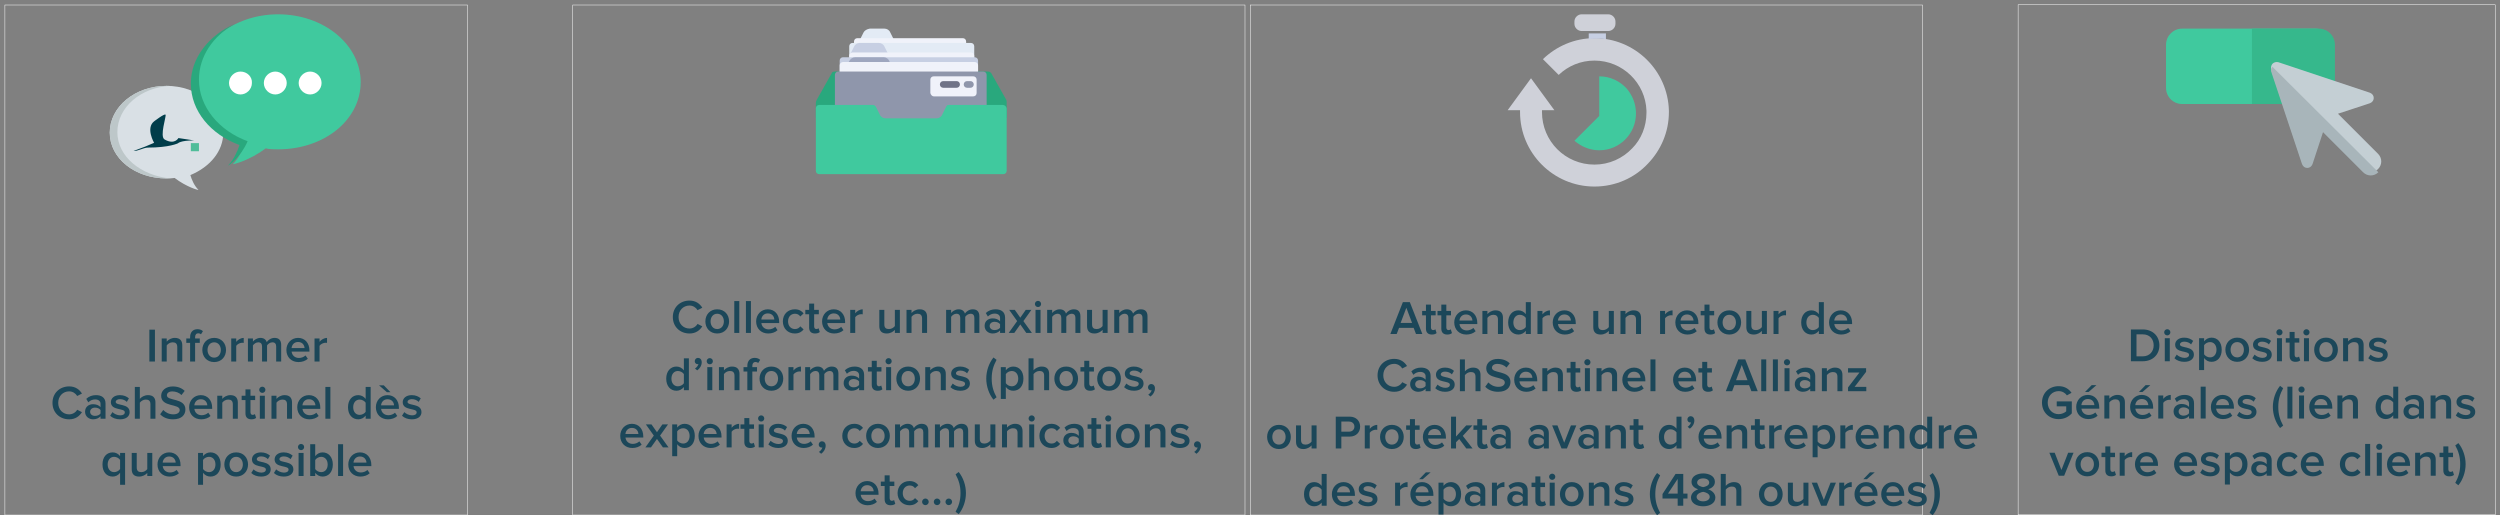 <?xml version="1.0" encoding="UTF-8"?>
<svg width="524px" height="108px" viewBox="0 0 524 108" version="1.1" xmlns="http://www.w3.org/2000/svg" xmlns:xlink="http://www.w3.org/1999/xlink">
    <rect x="0" y="0" width="524" height="108" fill="#808080" stroke="none"/>
    <!-- Generator: Sketch 49.2 (51160) - http://www.bohemiancoding.com/sketch -->
    <title>1-4_det</title>
    <desc>Created with Sketch.</desc>
    <defs></defs>
    <g id="Page-1" stroke="none" stroke-width="1" fill="none" fill-rule="evenodd">
        <g id="1-4_det" transform="translate(1, 1)">
            <path d="M31.475,74.77 L30.305,74.77 L30.305,68.1 L31.475,68.1 L31.475,74.77 Z M37.205,74.77 L36.155,74.77 L36.155,71.75 C36.155,71 35.775,70.75 35.185,70.75 C34.645,70.75 34.185,71.07 33.945,71.4 L33.945,74.77 L32.895,74.77 L32.895,69.94 L33.945,69.94 L33.945,70.6 C34.265,70.22 34.885,69.82 35.645,69.82 C36.685,69.82 37.205,70.38 37.205,71.37 L37.205,74.77 Z M39.895,74.77 L38.845,74.77 L38.845,70.86 L38.045,70.86 L38.045,69.94 L38.845,69.94 L38.845,69.67 C38.845,68.62 39.455,68 40.375,68 C40.805,68 41.235,68.11 41.535,68.42 L41.125,69.07 C40.985,68.94 40.805,68.86 40.565,68.86 C40.155,68.86 39.895,69.13 39.895,69.67 L39.895,69.94 L40.875,69.94 L40.875,70.86 L39.895,70.86 L39.895,74.77 Z M43.885,74.89 C42.355,74.89 41.405,73.74 41.405,72.35 C41.405,70.97 42.355,69.82 43.885,69.82 C45.435,69.82 46.375,70.97 46.375,72.35 C46.375,73.74 45.435,74.89 43.885,74.89 Z M43.885,73.96 C44.785,73.96 45.285,73.21 45.285,72.35 C45.285,71.5 44.785,70.75 43.885,70.75 C42.995,70.75 42.495,71.5 42.495,72.35 C42.495,73.21 42.995,73.96 43.885,73.96 Z M48.515,74.77 L47.465,74.77 L47.465,69.94 L48.515,69.94 L48.515,70.65 C48.875,70.19 49.455,69.83 50.085,69.83 L50.085,70.87 C49.995,70.85 49.885,70.84 49.755,70.84 C49.315,70.84 48.725,71.14 48.515,71.48 L48.515,74.77 Z M57.935,74.77 L56.885,74.77 L56.885,71.62 C56.885,71.1 56.655,70.75 56.095,70.75 C55.625,70.75 55.185,71.08 54.975,71.39 L54.975,74.77 L53.925,74.77 L53.925,71.62 C53.925,71.1 53.695,70.75 53.125,70.75 C52.665,70.75 52.235,71.08 52.015,71.4 L52.015,74.77 L50.965,74.77 L50.965,69.94 L52.015,69.94 L52.015,70.6 C52.215,70.3 52.855,69.82 53.585,69.82 C54.305,69.82 54.745,70.18 54.905,70.71 C55.185,70.27 55.825,69.82 56.545,69.82 C57.435,69.82 57.935,70.3 57.935,71.28 L57.935,74.77 Z M61.555,74.89 C60.105,74.89 59.025,73.88 59.025,72.35 C59.025,70.95 60.045,69.82 61.475,69.82 C62.925,69.82 63.855,70.93 63.855,72.45 L63.855,72.7 L60.125,72.7 C60.205,73.43 60.755,74.03 61.665,74.03 C62.135,74.03 62.695,73.84 63.035,73.5 L63.515,74.19 C63.035,74.65 62.325,74.89 61.555,74.89 Z M62.835,71.96 C62.815,71.39 62.425,70.68 61.475,70.68 C60.575,70.68 60.165,71.37 60.115,71.96 L62.835,71.96 Z M65.975,74.77 L64.925,74.77 L64.925,69.94 L65.975,69.94 L65.975,70.65 C66.335,70.19 66.915,69.83 67.545,69.83 L67.545,70.87 C67.455,70.85 67.345,70.84 67.215,70.84 C66.775,70.84 66.185,71.14 65.975,71.48 L65.975,74.77 Z M13.5,86.89 C11.53,86.89 10,85.49 10,83.44 C10,81.39 11.53,79.99 13.5,79.99 C14.85,79.99 15.68,80.69 16.18,81.49 L15.18,82 C14.86,81.45 14.22,81.03 13.5,81.03 C12.18,81.03 11.2,82.04 11.2,83.44 C11.2,84.84 12.18,85.85 13.5,85.85 C14.22,85.85 14.86,85.44 15.18,84.88 L16.18,85.39 C15.67,86.19 14.85,86.89 13.5,86.89 Z M21.12,86.77 L20.07,86.77 L20.07,86.25 C19.71,86.66 19.15,86.89 18.51,86.89 C17.72,86.89 16.83,86.36 16.83,85.29 C16.83,84.18 17.72,83.72 18.51,83.72 C19.16,83.72 19.72,83.93 20.07,84.34 L20.07,83.62 C20.07,83.06 19.61,82.72 18.94,82.72 C18.4,82.72 17.93,82.92 17.51,83.33 L17.08,82.6 C17.64,82.07 18.34,81.82 19.11,81.82 C20.18,81.82 21.12,82.27 21.12,83.57 L21.12,86.77 Z M18.92,86.17 C19.38,86.17 19.83,86 20.07,85.67 L20.07,84.94 C19.83,84.61 19.38,84.44 18.92,84.44 C18.33,84.44 17.89,84.78 17.89,85.31 C17.89,85.83 18.33,86.17 18.92,86.17 Z M24.16,86.89 C23.34,86.89 22.59,86.63 22.09,86.14 L22.57,85.38 C22.91,85.73 23.58,86.06 24.21,86.06 C24.84,86.06 25.16,85.79 25.16,85.41 C25.16,84.46 22.24,85.14 22.24,83.29 C22.24,82.5 22.92,81.82 24.14,81.82 C24.96,81.82 25.58,82.11 26.02,82.5 L25.58,83.24 C25.29,82.91 24.75,82.66 24.15,82.66 C23.6,82.66 23.25,82.91 23.25,83.25 C23.25,84.11 26.17,83.47 26.17,85.39 C26.17,86.24 25.46,86.89 24.16,86.89 Z M31.58,86.77 L30.53,86.77 L30.53,83.73 C30.53,82.98 30.14,82.75 29.55,82.75 C29.02,82.75 28.56,83.07 28.31,83.4 L28.31,86.77 L27.26,86.77 L27.26,80.1 L28.31,80.1 L28.31,82.6 C28.63,82.22 29.26,81.82 30.02,81.82 C31.06,81.82 31.58,82.36 31.58,83.35 L31.58,86.77 Z M35.28,86.89 C34.05,86.89 33.16,86.46 32.57,85.83 L33.22,84.93 C33.68,85.42 34.4,85.85 35.33,85.85 C36.29,85.85 36.67,85.38 36.67,84.94 C36.67,83.54 32.78,84.41 32.78,81.95 C32.78,80.85 33.75,80 35.21,80 C36.25,80 37.09,80.33 37.71,80.93 L37.04,81.8 C36.52,81.28 35.81,81.04 35.11,81.04 C34.42,81.04 33.98,81.37 33.98,81.87 C33.98,83.11 37.86,82.34 37.86,84.83 C37.86,85.94 37.08,86.89 35.28,86.89 Z M41.17,86.89 C39.72,86.89 38.64,85.88 38.64,84.35 C38.64,82.95 39.66,81.82 41.09,81.82 C42.54,81.82 43.47,82.93 43.47,84.45 L43.47,84.7 L39.74,84.7 C39.82,85.43 40.37,86.03 41.28,86.03 C41.75,86.03 42.31,85.84 42.65,85.5 L43.13,86.19 C42.65,86.65 41.94,86.89 41.17,86.89 Z M42.45,83.96 C42.43,83.39 42.04,82.68 41.09,82.68 C40.19,82.68 39.78,83.37 39.73,83.96 L42.45,83.96 Z M48.85,86.77 L47.8,86.77 L47.8,83.75 C47.8,83 47.42,82.75 46.83,82.75 C46.29,82.75 45.83,83.07 45.59,83.4 L45.59,86.77 L44.54,86.77 L44.54,81.94 L45.59,81.94 L45.59,82.6 C45.91,82.22 46.53,81.82 47.29,81.82 C48.33,81.82 48.85,82.38 48.85,83.37 L48.85,86.77 Z M51.69,86.89 C50.88,86.89 50.45,86.45 50.45,85.65 L50.45,82.86 L49.65,82.86 L49.65,81.94 L50.45,81.94 L50.45,80.62 L51.5,80.62 L51.5,81.94 L52.48,81.94 L52.48,82.86 L51.5,82.86 L51.5,85.39 C51.5,85.72 51.66,85.96 51.96,85.96 C52.16,85.96 52.35,85.88 52.43,85.79 L52.68,86.58 C52.49,86.76 52.18,86.89 51.69,86.89 Z M53.98,81.35 C53.63,81.35 53.33,81.06 53.33,80.7 C53.33,80.34 53.63,80.05 53.98,80.05 C54.34,80.05 54.63,80.34 54.63,80.7 C54.63,81.06 54.34,81.35 53.98,81.35 Z M54.51,86.77 L53.46,86.77 L53.46,81.94 L54.51,81.94 L54.51,86.77 Z M60.21,86.77 L59.16,86.77 L59.16,83.75 C59.16,83 58.78,82.75 58.19,82.75 C57.65,82.75 57.19,83.07 56.95,83.4 L56.95,86.77 L55.9,86.77 L55.9,81.94 L56.95,81.94 L56.95,82.6 C57.27,82.22 57.89,81.82 58.65,81.82 C59.69,81.82 60.21,82.38 60.21,83.37 L60.21,86.77 Z M63.83,86.89 C62.38,86.89 61.3,85.88 61.3,84.35 C61.3,82.95 62.32,81.82 63.75,81.82 C65.2,81.82 66.13,82.93 66.13,84.45 L66.13,84.7 L62.4,84.7 C62.48,85.43 63.03,86.03 63.94,86.03 C64.41,86.03 64.97,85.84 65.31,85.5 L65.79,86.19 C65.31,86.65 64.6,86.89 63.83,86.89 Z M65.11,83.96 C65.09,83.39 64.7,82.68 63.75,82.68 C62.85,82.68 62.44,83.37 62.39,83.96 L65.11,83.96 Z M68.25,86.77 L67.2,86.77 L67.2,80.1 L68.25,80.1 L68.25,86.77 Z M76.69,86.77 L75.64,86.77 L75.64,86.11 C75.27,86.59 74.71,86.89 74.09,86.89 C72.85,86.89 71.94,85.95 71.94,84.36 C71.94,82.8 72.84,81.82 74.09,81.82 C74.69,81.82 75.25,82.1 75.64,82.61 L75.64,80.1 L76.69,80.1 L76.69,86.77 Z M74.39,85.96 C74.89,85.96 75.4,85.68 75.64,85.32 L75.64,83.4 C75.4,83.04 74.89,82.75 74.39,82.75 C73.56,82.75 73.03,83.42 73.03,84.36 C73.03,85.29 73.56,85.96 74.39,85.96 Z M80.31,86.89 C78.86,86.89 77.78,85.88 77.78,84.35 C77.78,82.95 78.8,81.82 80.23,81.82 C81.68,81.82 82.61,82.93 82.61,84.45 L82.61,84.7 L78.88,84.7 C78.96,85.43 79.51,86.03 80.42,86.03 C80.89,86.03 81.45,85.84 81.79,85.5 L82.27,86.19 C81.79,86.65 81.08,86.89 80.31,86.89 Z M81.59,83.96 C81.57,83.39 81.18,82.68 80.23,82.68 C79.33,82.68 78.92,83.37 78.87,83.96 L81.59,83.96 Z M80.85,81.21 L80.1,81.21 L78.45,79.77 L79.45,79.77 L80.85,81.21 Z M85.33,86.89 C84.51,86.89 83.76,86.63 83.26,86.14 L83.74,85.38 C84.08,85.73 84.75,86.06 85.38,86.06 C86.01,86.06 86.33,85.79 86.33,85.41 C86.33,84.46 83.41,85.14 83.41,83.29 C83.41,82.5 84.09,81.82 85.31,81.82 C86.13,81.82 86.75,82.11 87.19,82.5 L86.75,83.24 C86.46,82.91 85.92,82.66 85.32,82.66 C84.77,82.66 84.42,82.91 84.42,83.25 C84.42,84.11 87.34,83.47 87.34,85.39 C87.34,86.24 86.63,86.89 85.33,86.89 Z M22.93,97.96 C23.42,97.96 23.94,97.66 24.17,97.31 L24.17,95.4 C23.94,95.04 23.42,94.75 22.93,94.75 C22.1,94.75 21.57,95.42 21.57,96.35 C21.57,97.29 22.1,97.96 22.93,97.96 Z M22.62,98.89 C21.37,98.89 20.48,97.94 20.48,96.35 C20.48,94.76 21.37,93.82 22.62,93.82 C23.25,93.82 23.81,94.12 24.17,94.6 L24.17,93.94 L25.22,93.94 L25.22,100.61 L24.17,100.61 L24.17,98.1 C23.78,98.62 23.23,98.89 22.62,98.89 Z M30.92,98.77 L29.87,98.77 L29.87,98.13 C29.52,98.52 28.92,98.89 28.16,98.89 C27.12,98.89 26.61,98.35 26.61,97.36 L26.61,93.94 L27.66,93.94 L27.66,96.98 C27.66,97.73 28.04,97.96 28.63,97.96 C29.16,97.96 29.62,97.66 29.87,97.33 L29.87,93.94 L30.92,93.94 L30.92,98.77 Z M34.54,98.89 C33.09,98.89 32.01,97.88 32.01,96.35 C32.01,94.95 33.03,93.82 34.46,93.82 C35.91,93.82 36.84,94.93 36.84,96.45 L36.84,96.7 L33.11,96.7 C33.19,97.43 33.74,98.03 34.65,98.03 C35.12,98.03 35.68,97.84 36.02,97.5 L36.5,98.19 C36.02,98.65 35.31,98.89 34.54,98.89 Z M35.82,95.96 C35.8,95.39 35.41,94.68 34.46,94.68 C33.56,94.68 33.15,95.37 33.1,95.96 L35.82,95.96 Z M43.11,98.89 C42.5,98.89 41.95,98.62 41.56,98.1 L41.56,100.61 L40.51,100.61 L40.51,93.94 L41.56,93.94 L41.56,94.6 C41.92,94.12 42.48,93.82 43.11,93.82 C44.36,93.82 45.25,94.76 45.25,96.35 C45.25,97.94 44.36,98.89 43.11,98.89 Z M42.8,97.96 C43.63,97.96 44.16,97.29 44.16,96.35 C44.16,95.42 43.63,94.75 42.8,94.75 C42.31,94.75 41.79,95.04 41.56,95.4 L41.56,97.31 C41.79,97.66 42.31,97.96 42.8,97.96 Z M48.5,98.89 C46.97,98.89 46.02,97.74 46.02,96.35 C46.02,94.97 46.97,93.82 48.5,93.82 C50.05,93.82 50.99,94.97 50.99,96.35 C50.99,97.74 50.05,98.89 48.5,98.89 Z M48.5,97.96 C49.4,97.96 49.9,97.21 49.9,96.35 C49.9,95.5 49.4,94.75 48.5,94.75 C47.61,94.75 47.11,95.5 47.11,96.35 C47.11,97.21 47.61,97.96 48.5,97.96 Z M53.73,98.89 C52.91,98.89 52.16,98.63 51.66,98.14 L52.14,97.38 C52.48,97.73 53.15,98.06 53.78,98.06 C54.41,98.06 54.73,97.79 54.73,97.41 C54.73,96.46 51.81,97.14 51.81,95.29 C51.81,94.5 52.49,93.82 53.71,93.82 C54.53,93.82 55.15,94.11 55.59,94.5 L55.15,95.24 C54.86,94.91 54.32,94.66 53.72,94.66 C53.17,94.66 52.82,94.91 52.82,95.25 C52.82,96.11 55.74,95.47 55.74,97.39 C55.74,98.24 55.03,98.89 53.73,98.89 Z M58.48,98.89 C57.66,98.89 56.91,98.63 56.41,98.14 L56.89,97.38 C57.23,97.73 57.9,98.06 58.53,98.06 C59.16,98.06 59.48,97.79 59.48,97.41 C59.48,96.46 56.56,97.14 56.56,95.29 C56.56,94.5 57.24,93.82 58.46,93.82 C59.28,93.82 59.9,94.11 60.34,94.5 L59.9,95.24 C59.61,94.91 59.07,94.66 58.47,94.66 C57.92,94.66 57.57,94.91 57.57,95.25 C57.57,96.11 60.49,95.47 60.49,97.39 C60.49,98.24 59.78,98.89 58.48,98.89 Z M62.1,93.35 C61.75,93.35 61.45,93.06 61.45,92.7 C61.45,92.34 61.75,92.05 62.1,92.05 C62.46,92.05 62.75,92.34 62.75,92.7 C62.75,93.06 62.46,93.35 62.1,93.35 Z M62.63,98.77 L61.58,98.77 L61.58,93.94 L62.63,93.94 L62.63,98.77 Z M65.07,97.32 C65.3,97.68 65.82,97.96 66.31,97.96 C67.15,97.96 67.68,97.3 67.68,96.36 C67.68,95.42 67.15,94.75 66.31,94.75 C65.82,94.75 65.3,95.05 65.07,95.41 L65.07,97.32 Z M65.07,98.77 L64.02,98.77 L64.02,92.1 L65.07,92.1 L65.07,94.61 C65.45,94.1 66.01,93.82 66.62,93.82 C67.86,93.82 68.76,94.8 68.76,96.36 C68.76,97.95 67.85,98.89 66.62,98.89 C65.99,98.89 65.44,98.59 65.07,98.11 L65.07,98.77 Z M70.91,98.77 L69.86,98.77 L69.86,92.1 L70.91,92.1 L70.91,98.77 Z M74.53,98.89 C73.08,98.89 72,97.88 72,96.35 C72,94.95 73.02,93.82 74.45,93.82 C75.9,93.82 76.83,94.93 76.83,96.45 L76.83,96.7 L73.1,96.7 C73.18,97.43 73.73,98.03 74.64,98.03 C75.11,98.03 75.67,97.84 76.01,97.5 L76.49,98.19 C76.01,98.65 75.3,98.89 74.53,98.89 Z M75.81,95.96 C75.79,95.39 75.4,94.68 74.45,94.68 C73.55,94.68 73.14,95.37 73.09,95.96 L75.81,95.96 Z" id="Informer-CashSentine" fill="#1C4759"></path>
            <g id="Group-3" transform="translate(22, 2)" fill-rule="nonzero">
                <path d="M23.8,24.8 C23.8,19.4 18.5,15 11.9,15 C5.3,15 0,19.4 0,24.8 C0,30.2 5.3,34.4 11.9,34.4 C12.5,34.4 13,34.4 13.6,34.3 C16.1,36.2 18.6,36.9 18.6,36.8 C17.7,35.9 17.2,34.7 16.9,33.7 C21,32 23.8,28.7 23.8,24.8" id="Shape" fill="#D9E0E5"></path>
                <path d="M35.3,28.3 C34.4,28.3 33.5,28.3 32.7,28.1 C29.2,30.7 25.8,31.5 25.8,31.4 C27,30.2 27.7,28.7 28.2,27.1 C22.2,24.9 18,19.9 18,14.2 C18,6.3 25.8,0 35.3,0 C44.9,0 52.6,6.4 52.6,14.2 C52.6,22.2 44.9,28.3 35.3,28.3" id="Shape" fill="#40C99E"></path>
                <path d="M27.4,12 C26.1,12 25,13.1 25,14.4 C25,15.7 26.1,16.8 27.4,16.8 C28.7,16.8 29.8,15.7 29.8,14.4 C29.9,13.1 28.8,12 27.4,12 M42,12 C40.7,12 39.6,13.1 39.6,14.4 C39.6,15.7 40.7,16.8 42,16.8 C43.3,16.8 44.4,15.7 44.4,14.4 C44.4,13.1 43.3,12 42,12 M34.7,12 C33.4,12 32.3,13.1 32.3,14.4 C32.3,15.7 33.4,16.8 34.7,16.8 C36,16.8 37.1,15.7 37.1,14.4 C37.1,13.1 36,12 34.7,12" id="Shape" fill="#FFFFFF"></path>
                <path d="M28.9,26.6 C22.9,24.4 18.7,19.4 18.7,13.7 C18.7,8.8 21.7,4.5 26.2,2 C20.8,4.4 17,9.1 17,14.5 C17,20.3 21.2,25.2 27.2,27.4 C26.7,28.9 26,30.4 24.8,31.7 C24.9,31.8 27.5,29.9 28.9,26.6" id="Shape" fill="#29A87D"></path>
                <path d="M1.6,24.7 C1.6,19.5 6.5,15.3 12.7,15 L11.9,15 C5.3,15 0,19.4 0,24.8 C0,30.2 5.3,34.4 11.9,34.4 C12.1,34.4 12.4,34.4 12.7,34.4 C6.5,33.8 1.6,29.8 1.6,24.7" id="Shape" fill="#BDC7C9"></path>
                <rect id="Rectangle-path" fill="#4FBD99" x="17" y="27" width="1.7" height="1.7"></rect>
                <path d="M14.4,25.936 C14.4,25.936 13.6,27.436 11.5,26.236 C10.4,25.636 11.9,21.336 11.7,21.036 C11.5,20.736 9.3,22.436 9.3,22.436 C7.5,23.836 9.3,26.936 9.3,26.936 L7.4,27.736 L5,28.636 C5.8,28.736 7.1,27.936 8,27.936 C12.5,27.936 14.3,27.036 14.3,27.036 C14.3,27.036 14.8,26.436 17.6,26.436 C18.4,26.536 14.4,25.936 14.4,25.936" id="Shape" fill="#003D4A"></path>
            </g>
            <rect id="Rectangle" stroke="#FFFFFF" stroke-width="0.1" x="0.025" y="0.05" width="96.95" height="106.9"></rect>
            <g id="Group-4" transform="translate(170, 5)" fill-rule="nonzero">
                <path d="M10,0.8 L9,2.8 L16.6,2.8 L15.6,0.8 C15.4,0.3 14.9,0 14.4,0 L11.3,0 C10.7,0.1 10.2,0.4 10,0.8" id="Shape" fill="#E3EBF5"></path>
                <path d="M30.8,13.1 L8.7,13.1 C8.3,13.1 8,12.8 8,12.4 L8,2.7 C8,2.3 8.3,2 8.7,2 L30.8,2 C31.2,2 31.5,2.3 31.5,2.7 L31.5,12.4 C31.5,12.8 31.1,13.1 30.8,13.1" id="Shape" fill="#F0F2FA"></path>
                <path d="M32.5,14.1 L7.7,14.1 C7.3,14.1 7,13.8 7,13.4 L7,3.7 C7,3.3 7.3,3 7.7,3 L32.5,3 C32.9,3 33.2,3.3 33.2,3.7 L33.2,13.4 C33.2,13.8 32.9,14.1 32.5,14.1" id="Shape" fill="#E3EBF5"></path>
                <path d="M39.9,14.9 L36.8,9.4 C36.7,9.2 36.4,9 36.2,9 L3.9,9 C3.6,9 3.4,9.1 3.3,9.4 L0.2,14.9 C0.1,15.1 0,15.3 0,15.6 L0,18.7 L40,18.7 L40,15.6 C40,15.3 40,15.1 39.9,14.9" id="Shape" fill="#29A87D"></path>
                <path d="M8,3.8 L7,5.8 L15.4,5.8 L14.4,3.8 C14.2,3.3 13.7,3 13.2,3 L9.2,3 C8.7,3 8.2,3.3 8,3.8" id="Shape" fill="#C7CFE3"></path>
                <path d="M32.5,16.1 L7.7,16.1 C7.3,16.1 7,15.8 7,15.4 L7,5.7 C7,5.3 7.3,5 7.7,5 L32.5,5 C32.9,5 33.2,5.3 33.2,5.7 L33.2,15.4 C33.2,15.8 32.9,16.1 32.5,16.1" id="Shape" fill="#F0F2FA"></path>
                <path d="M33.3,17.1 L5.7,17.1 C5.3,17.1 5,16.8 5,16.4 L5,6.7 C5,6.3 5.3,6 5.7,6 L33.3,6 C33.7,6 34,6.3 34,6.7 L34,16.4 C34,16.8 33.7,17.1 33.3,17.1" id="Shape" fill="#C7CFE3"></path>
                <path d="M7,6.8 L6,8.8 L16.4,8.8 L15.4,6.8 C15.2,6.3 14.7,6 14.2,6 L8.3,6 C7.7,6 7.3,6.3 7,6.8" id="Shape" fill="#9EA6BF"></path>
                <path d="M33.3,18.1 L5.7,18.1 C5.3,18.1 5,17.8 5,17.4 L5,7.7 C5,7.3 5.3,7 5.7,7 L33.3,7 C33.7,7 34,7.3 34,7.7 L34,17.4 C34,17.8 33.7,18.1 33.3,18.1" id="Shape" fill="#F0F2FA"></path>
                <path d="M35.1,20 L4.7,20 C4.3,20 4,19.7 4,19.3 L4,9.7 C4,9.3 4.3,9 4.7,9 L35.1,9 C35.5,9 35.8,9.3 35.8,9.7 L35.8,19.4 C35.8,19.7 35.5,20 35.1,20" id="Shape" fill="#8F96AB"></path>
                <path d="M39.2,16 L27.9,16 C27.6,16 27.4,16.1 27.3,16.4 L26.5,18 C26.3,18.5 25.8,18.8 25.3,18.8 L14.6,18.8 C14.1,18.8 13.6,18.5 13.4,18 L12.6,16.4 C12.5,16.2 12.2,16 12,16 L0.7,16 C0.3,16 0,16.3 0,16.7 L0,29.8 C0,30.2 0.3,30.5 0.7,30.5 L39.3,30.5 C39.7,30.5 40,30.2 40,29.8 L40,16.7 C39.9,16.3 39.6,16 39.2,16" id="Shape" fill="#40C99E"></path>
                <path d="M24.7,14.2 L33,14.2 C33.4,14.2 33.7,13.9 33.7,13.5 L33.7,10.7 C33.7,10.3 33.4,10 33,10 L24.7,10 C24.3,10 24,10.3 24,10.7 L24,13.5 C24.1,13.9 24.4,14.2 24.7,14.2" id="Shape" fill="#F0F2FA"></path>
                <path d="M29.5,11 L26.7,11 C26.3,11 26,11.3 26,11.7 C26,12.1 26.3,12.4 26.7,12.4 L29.5,12.4 C29.9,12.4 30.2,12.1 30.2,11.7 C30.2,11.3 29.9,11 29.5,11" id="Shape" fill="#707387"></path>
                <path d="M32.4,11 L31.7,11 C31.3,11 31,11.3 31,11.7 C31,12.1 31.3,12.4 31.7,12.4 L32.4,12.4 C32.8,12.4 33.1,12.1 33.1,11.7 C33.1,11.3 32.8,11 32.4,11" id="Shape" fill="#8F96AB"></path>
            </g>
            <rect id="Rectangle" stroke="#FFFFFF" stroke-width="0.1" x="119.05" y="0.05" width="140.9" height="106.9"></rect>
            <path d="M143.525,68.9 C141.555,68.9 140.025,67.5 140.025,65.45 C140.025,63.4 141.555,62 143.525,62 C144.875,62 145.705,62.7 146.205,63.5 L145.205,64.01 C144.885,63.46 144.245,63.04 143.525,63.04 C142.205,63.04 141.225,64.05 141.225,65.45 C141.225,66.85 142.205,67.86 143.525,67.86 C144.245,67.86 144.885,67.45 145.205,66.89 L146.205,67.4 C145.695,68.2 144.875,68.9 143.525,68.9 Z M149.325,68.9 C147.795,68.9 146.845,67.75 146.845,66.36 C146.845,64.98 147.795,63.83 149.325,63.83 C150.875,63.83 151.815,64.98 151.815,66.36 C151.815,67.75 150.875,68.9 149.325,68.9 Z M149.325,67.97 C150.225,67.97 150.725,67.22 150.725,66.36 C150.725,65.51 150.225,64.76 149.325,64.76 C148.435,64.76 147.935,65.51 147.935,66.36 C147.935,67.22 148.435,67.97 149.325,67.97 Z M153.955,68.78 L152.905,68.78 L152.905,62.11 L153.955,62.11 L153.955,68.78 Z M156.395,68.78 L155.345,68.78 L155.345,62.11 L156.395,62.11 L156.395,68.78 Z M160.015,68.9 C158.565,68.9 157.485,67.89 157.485,66.36 C157.485,64.96 158.505,63.83 159.935,63.83 C161.385,63.83 162.315,64.94 162.315,66.46 L162.315,66.71 L158.585,66.71 C158.665,67.44 159.215,68.04 160.125,68.04 C160.595,68.04 161.155,67.85 161.495,67.51 L161.975,68.2 C161.495,68.66 160.785,68.9 160.015,68.9 Z M161.295,65.97 C161.275,65.4 160.885,64.69 159.935,64.69 C159.035,64.69 158.625,65.38 158.575,65.97 L161.295,65.97 Z M165.585,68.9 C164.115,68.9 163.085,67.83 163.085,66.36 C163.085,64.9 164.115,63.83 165.585,63.83 C166.525,63.83 167.095,64.23 167.435,64.69 L166.745,65.33 C166.475,64.95 166.105,64.76 165.635,64.76 C164.755,64.76 164.175,65.42 164.175,66.36 C164.175,67.3 164.755,67.97 165.635,67.97 C166.105,67.97 166.475,67.77 166.745,67.4 L167.435,68.04 C167.095,68.5 166.525,68.9 165.585,68.9 Z M169.835,68.9 C169.025,68.9 168.595,68.46 168.595,67.66 L168.595,64.87 L167.795,64.87 L167.795,63.95 L168.595,63.95 L168.595,62.63 L169.645,62.63 L169.645,63.95 L170.625,63.95 L170.625,64.87 L169.645,64.87 L169.645,67.4 C169.645,67.73 169.805,67.97 170.105,67.97 C170.305,67.97 170.495,67.89 170.575,67.8 L170.825,68.59 C170.635,68.77 170.325,68.9 169.835,68.9 Z M173.835,68.9 C172.385,68.9 171.305,67.89 171.305,66.36 C171.305,64.96 172.325,63.83 173.755,63.83 C175.205,63.83 176.135,64.94 176.135,66.46 L176.135,66.71 L172.405,66.71 C172.485,67.44 173.035,68.04 173.945,68.04 C174.415,68.04 174.975,67.85 175.315,67.51 L175.795,68.2 C175.315,68.66 174.605,68.9 173.835,68.9 Z M175.115,65.97 C175.095,65.4 174.705,64.69 173.755,64.69 C172.855,64.69 172.445,65.38 172.395,65.97 L175.115,65.97 Z M178.255,68.78 L177.205,68.78 L177.205,63.95 L178.255,63.95 L178.255,64.66 C178.615,64.2 179.195,63.84 179.825,63.84 L179.825,64.88 C179.735,64.86 179.625,64.85 179.495,64.85 C179.055,64.85 178.465,65.15 178.255,65.49 L178.255,68.78 Z M187.615,68.78 L186.565,68.78 L186.565,68.14 C186.215,68.53 185.615,68.9 184.855,68.9 C183.815,68.9 183.305,68.36 183.305,67.37 L183.305,63.95 L184.355,63.95 L184.355,66.99 C184.355,67.74 184.735,67.97 185.325,67.97 C185.855,67.97 186.315,67.67 186.565,67.34 L186.565,63.95 L187.615,63.95 L187.615,68.78 Z M193.315,68.78 L192.265,68.78 L192.265,65.76 C192.265,65.01 191.885,64.76 191.295,64.76 C190.755,64.76 190.295,65.08 190.055,65.41 L190.055,68.78 L189.005,68.78 L189.005,63.95 L190.055,63.95 L190.055,64.61 C190.375,64.23 190.995,63.83 191.755,63.83 C192.795,63.83 193.315,64.39 193.315,65.38 L193.315,68.78 Z M204.275,68.78 L203.225,68.78 L203.225,65.63 C203.225,65.11 202.995,64.76 202.435,64.76 C201.965,64.76 201.525,65.09 201.315,65.4 L201.315,68.78 L200.265,68.78 L200.265,65.63 C200.265,65.11 200.035,64.76 199.465,64.76 C199.005,64.76 198.575,65.09 198.355,65.41 L198.355,68.78 L197.305,68.78 L197.305,63.95 L198.355,63.95 L198.355,64.61 C198.555,64.31 199.195,63.83 199.925,63.83 C200.645,63.83 201.085,64.19 201.245,64.72 C201.525,64.28 202.165,63.83 202.885,63.83 C203.775,63.83 204.275,64.31 204.275,65.29 L204.275,68.78 Z M209.665,68.78 L208.615,68.78 L208.615,68.26 C208.255,68.67 207.695,68.9 207.055,68.9 C206.265,68.9 205.375,68.37 205.375,67.3 C205.375,66.19 206.265,65.73 207.055,65.73 C207.705,65.73 208.265,65.94 208.615,66.35 L208.615,65.63 C208.615,65.07 208.155,64.73 207.485,64.73 C206.945,64.73 206.475,64.93 206.055,65.34 L205.625,64.61 C206.185,64.08 206.885,63.83 207.655,63.83 C208.725,63.83 209.665,64.28 209.665,65.58 L209.665,68.78 Z M207.465,68.18 C207.925,68.18 208.375,68.01 208.615,67.68 L208.615,66.95 C208.375,66.62 207.925,66.45 207.465,66.45 C206.875,66.45 206.435,66.79 206.435,67.32 C206.435,67.84 206.875,68.18 207.465,68.18 Z M215.285,68.78 L214.105,68.78 L212.855,67 L211.595,68.78 L210.425,68.78 L212.195,66.3 L210.525,63.95 L211.705,63.95 L212.855,65.59 L213.995,63.95 L215.175,63.95 L213.505,66.3 L215.285,68.78 Z M216.565,63.36 C216.215,63.36 215.915,63.07 215.915,62.71 C215.915,62.35 216.215,62.06 216.565,62.06 C216.925,62.06 217.215,62.35 217.215,62.71 C217.215,63.07 216.925,63.36 216.565,63.36 Z M217.095,68.78 L216.045,68.78 L216.045,63.95 L217.095,63.95 L217.095,68.78 Z M225.455,68.78 L224.405,68.78 L224.405,65.63 C224.405,65.11 224.175,64.76 223.615,64.76 C223.145,64.76 222.705,65.09 222.495,65.4 L222.495,68.78 L221.445,68.78 L221.445,65.63 C221.445,65.11 221.215,64.76 220.645,64.76 C220.185,64.76 219.755,65.09 219.535,65.41 L219.535,68.78 L218.485,68.78 L218.485,63.95 L219.535,63.95 L219.535,64.61 C219.735,64.31 220.375,63.83 221.105,63.83 C221.825,63.83 222.265,64.19 222.425,64.72 C222.705,64.28 223.345,63.83 224.065,63.83 C224.955,63.83 225.455,64.31 225.455,65.29 L225.455,68.78 Z M231.155,68.78 L230.105,68.78 L230.105,68.14 C229.755,68.53 229.155,68.9 228.395,68.9 C227.355,68.9 226.845,68.36 226.845,67.37 L226.845,63.95 L227.895,63.95 L227.895,66.99 C227.895,67.74 228.275,67.97 228.865,67.97 C229.395,67.97 229.855,67.67 230.105,67.34 L230.105,63.95 L231.155,63.95 L231.155,68.78 Z M239.515,68.78 L238.465,68.78 L238.465,65.63 C238.465,65.11 238.235,64.76 237.675,64.76 C237.205,64.76 236.765,65.09 236.555,65.4 L236.555,68.78 L235.505,68.78 L235.505,65.63 C235.505,65.11 235.275,64.76 234.705,64.76 C234.245,64.76 233.815,65.09 233.595,65.41 L233.595,68.78 L232.545,68.78 L232.545,63.95 L233.595,63.95 L233.595,64.61 C233.795,64.31 234.435,63.83 235.165,63.83 C235.885,63.83 236.325,64.19 236.485,64.72 C236.765,64.28 237.405,63.83 238.125,63.83 C239.015,63.83 239.515,64.31 239.515,65.29 L239.515,68.78 Z M143.39,80.78 L142.34,80.78 L142.34,80.12 C141.97,80.6 141.41,80.9 140.79,80.9 C139.55,80.9 138.64,79.96 138.64,78.37 C138.64,76.81 139.54,75.83 140.79,75.83 C141.39,75.83 141.95,76.11 142.34,76.62 L142.34,74.11 L143.39,74.11 L143.39,80.78 Z M141.09,79.97 C141.59,79.97 142.1,79.69 142.34,79.33 L142.34,77.41 C142.1,77.05 141.59,76.76 141.09,76.76 C140.26,76.76 139.73,77.43 139.73,78.37 C139.73,79.3 140.26,79.97 141.09,79.97 Z M146.08,74.92 C146.08,75.61 145.69,76.24 145.14,76.63 L144.67,76.24 C144.99,76.05 145.32,75.64 145.39,75.3 C145.36,75.31 145.28,75.33 145.22,75.33 C144.88,75.33 144.62,75.07 144.62,74.7 C144.62,74.32 144.93,74.01 145.3,74.01 C145.71,74.01 146.08,74.34 146.08,74.92 Z M147.77,75.36 C147.42,75.36 147.12,75.07 147.12,74.71 C147.12,74.35 147.42,74.06 147.77,74.06 C148.13,74.06 148.42,74.35 148.42,74.71 C148.42,75.07 148.13,75.36 147.77,75.36 Z M148.3,80.78 L147.25,80.78 L147.25,75.95 L148.3,75.95 L148.3,80.78 Z M154,80.78 L152.95,80.78 L152.95,77.76 C152.95,77.01 152.57,76.76 151.98,76.76 C151.44,76.76 150.98,77.08 150.74,77.41 L150.74,80.78 L149.69,80.78 L149.69,75.95 L150.74,75.95 L150.74,76.61 C151.06,76.23 151.68,75.83 152.44,75.83 C153.48,75.83 154,76.39 154,77.38 L154,80.78 Z M156.69,80.78 L155.64,80.78 L155.64,76.87 L154.84,76.87 L154.84,75.95 L155.64,75.95 L155.64,75.68 C155.64,74.63 156.25,74.01 157.17,74.01 C157.6,74.01 158.03,74.12 158.33,74.43 L157.92,75.08 C157.78,74.95 157.6,74.87 157.36,74.87 C156.95,74.87 156.69,75.14 156.69,75.68 L156.69,75.95 L157.67,75.95 L157.67,76.87 L156.69,76.87 L156.69,80.78 Z M160.68,80.9 C159.15,80.9 158.2,79.75 158.2,78.36 C158.2,76.98 159.15,75.83 160.68,75.83 C162.23,75.83 163.17,76.98 163.17,78.36 C163.17,79.75 162.23,80.9 160.68,80.9 Z M160.68,79.97 C161.58,79.97 162.08,79.22 162.08,78.36 C162.08,77.51 161.58,76.76 160.68,76.76 C159.79,76.76 159.29,77.51 159.29,78.36 C159.29,79.22 159.79,79.97 160.68,79.97 Z M165.31,80.78 L164.26,80.78 L164.26,75.95 L165.31,75.95 L165.31,76.66 C165.67,76.2 166.25,75.84 166.88,75.84 L166.88,76.88 C166.79,76.86 166.68,76.85 166.55,76.85 C166.11,76.85 165.52,77.15 165.31,77.49 L165.31,80.78 Z M174.73,80.78 L173.68,80.78 L173.68,77.63 C173.68,77.11 173.45,76.76 172.89,76.76 C172.42,76.76 171.98,77.09 171.77,77.4 L171.77,80.78 L170.72,80.78 L170.72,77.63 C170.72,77.11 170.49,76.76 169.92,76.76 C169.46,76.76 169.03,77.09 168.81,77.41 L168.81,80.78 L167.76,80.78 L167.76,75.95 L168.81,75.95 L168.81,76.61 C169.01,76.31 169.65,75.83 170.38,75.83 C171.1,75.83 171.54,76.19 171.7,76.72 C171.98,76.28 172.62,75.83 173.34,75.83 C174.23,75.83 174.73,76.31 174.73,77.29 L174.73,80.78 Z M180.12,80.78 L179.07,80.78 L179.07,80.26 C178.71,80.67 178.15,80.9 177.51,80.9 C176.72,80.9 175.83,80.37 175.83,79.3 C175.83,78.19 176.72,77.73 177.51,77.73 C178.16,77.73 178.72,77.94 179.07,78.35 L179.07,77.63 C179.07,77.07 178.61,76.73 177.94,76.73 C177.4,76.73 176.93,76.93 176.51,77.34 L176.08,76.61 C176.64,76.08 177.34,75.83 178.11,75.83 C179.18,75.83 180.12,76.28 180.12,77.58 L180.12,80.78 Z M177.92,80.18 C178.38,80.18 178.83,80.01 179.07,79.68 L179.07,78.95 C178.83,78.62 178.38,78.45 177.92,78.45 C177.33,78.45 176.89,78.79 176.89,79.32 C176.89,79.84 177.33,80.18 177.92,80.18 Z M182.96,80.9 C182.15,80.9 181.72,80.46 181.72,79.66 L181.72,76.87 L180.92,76.87 L180.92,75.95 L181.72,75.95 L181.72,74.63 L182.77,74.63 L182.77,75.95 L183.75,75.95 L183.75,76.87 L182.77,76.87 L182.77,79.4 C182.77,79.73 182.93,79.97 183.23,79.97 C183.43,79.97 183.62,79.89 183.7,79.8 L183.95,80.59 C183.76,80.77 183.45,80.9 182.96,80.9 Z M185.25,75.36 C184.9,75.36 184.6,75.07 184.6,74.71 C184.6,74.35 184.9,74.06 185.25,74.06 C185.61,74.06 185.9,74.35 185.9,74.71 C185.9,75.07 185.61,75.36 185.25,75.36 Z M185.78,80.78 L184.73,80.78 L184.73,75.95 L185.78,75.95 L185.78,80.78 Z M189.35,80.9 C187.82,80.9 186.87,79.75 186.87,78.36 C186.87,76.98 187.82,75.83 189.35,75.83 C190.9,75.83 191.84,76.98 191.84,78.36 C191.84,79.75 190.9,80.9 189.35,80.9 Z M189.35,79.97 C190.25,79.97 190.75,79.22 190.75,78.36 C190.75,77.51 190.25,76.76 189.35,76.76 C188.46,76.76 187.96,77.51 187.96,78.36 C187.96,79.22 188.46,79.97 189.35,79.97 Z M197.24,80.78 L196.19,80.78 L196.19,77.76 C196.19,77.01 195.81,76.76 195.22,76.76 C194.68,76.76 194.22,77.08 193.98,77.41 L193.98,80.78 L192.93,80.78 L192.93,75.95 L193.98,75.95 L193.98,76.61 C194.3,76.23 194.92,75.83 195.68,75.83 C196.72,75.83 197.24,76.39 197.24,77.38 L197.24,80.78 Z M200.28,80.9 C199.46,80.9 198.71,80.64 198.21,80.15 L198.69,79.39 C199.03,79.74 199.7,80.07 200.33,80.07 C200.96,80.07 201.28,79.8 201.28,79.42 C201.28,78.47 198.36,79.15 198.36,77.3 C198.36,76.51 199.04,75.83 200.26,75.83 C201.08,75.83 201.7,76.12 202.14,76.51 L201.7,77.25 C201.41,76.92 200.87,76.67 200.27,76.67 C199.72,76.67 199.37,76.92 199.37,77.26 C199.37,78.12 202.29,77.48 202.29,79.4 C202.29,80.25 201.58,80.9 200.28,80.9 Z M207.88,82.27 L207.23,82.77 C206.29,81.62 205.72,79.96 205.72,78.35 C205.72,76.74 206.29,75.09 207.23,73.93 L207.88,74.42 C207.22,75.66 206.86,76.78 206.86,78.35 C206.86,79.92 207.22,81.04 207.88,82.27 Z M211.37,80.9 C210.76,80.9 210.21,80.63 209.82,80.11 L209.82,82.62 L208.77,82.62 L208.77,75.95 L209.82,75.95 L209.82,76.61 C210.18,76.13 210.74,75.83 211.37,75.83 C212.62,75.83 213.51,76.77 213.51,78.36 C213.51,79.95 212.62,80.9 211.37,80.9 Z M211.06,79.97 C211.89,79.97 212.42,79.3 212.42,78.36 C212.42,77.43 211.89,76.76 211.06,76.76 C210.57,76.76 210.05,77.05 209.82,77.41 L209.82,79.32 C210.05,79.67 210.57,79.97 211.06,79.97 Z M218.9,80.78 L217.85,80.78 L217.85,77.74 C217.85,76.99 217.46,76.76 216.87,76.76 C216.34,76.76 215.88,77.08 215.63,77.41 L215.63,80.78 L214.58,80.78 L214.58,74.11 L215.63,74.11 L215.63,76.61 C215.95,76.23 216.58,75.83 217.34,75.83 C218.38,75.83 218.9,76.37 218.9,77.36 L218.9,80.78 Z M222.47,80.9 C220.94,80.9 219.99,79.75 219.99,78.36 C219.99,76.98 220.94,75.83 222.47,75.83 C224.02,75.83 224.96,76.98 224.96,78.36 C224.96,79.75 224.02,80.9 222.47,80.9 Z M222.47,79.97 C223.37,79.97 223.87,79.22 223.87,78.36 C223.87,77.51 223.37,76.76 222.47,76.76 C221.58,76.76 221.08,77.51 221.08,78.36 C221.08,79.22 221.58,79.97 222.47,79.97 Z M227.5,80.9 C226.69,80.9 226.26,80.46 226.26,79.66 L226.26,76.87 L225.46,76.87 L225.46,75.95 L226.26,75.95 L226.26,74.63 L227.31,74.63 L227.31,75.95 L228.29,75.95 L228.29,76.87 L227.31,76.87 L227.31,79.4 C227.31,79.73 227.47,79.97 227.77,79.97 C227.97,79.97 228.16,79.89 228.24,79.8 L228.49,80.59 C228.3,80.77 227.99,80.9 227.5,80.9 Z M231.45,80.9 C229.92,80.9 228.97,79.75 228.97,78.36 C228.97,76.98 229.92,75.83 231.45,75.83 C233,75.83 233.94,76.98 233.94,78.36 C233.94,79.75 233,80.9 231.45,80.9 Z M231.45,79.97 C232.35,79.97 232.85,79.22 232.85,78.36 C232.85,77.51 232.35,76.76 231.45,76.76 C230.56,76.76 230.06,77.51 230.06,78.36 C230.06,79.22 230.56,79.97 231.45,79.97 Z M236.68,80.9 C235.86,80.9 235.11,80.64 234.61,80.15 L235.09,79.39 C235.43,79.74 236.1,80.07 236.73,80.07 C237.36,80.07 237.68,79.8 237.68,79.42 C237.68,78.47 234.76,79.15 234.76,77.3 C234.76,76.51 235.44,75.83 236.66,75.83 C237.48,75.83 238.1,76.12 238.54,76.51 L238.1,77.25 C237.81,76.92 237.27,76.67 236.67,76.67 C236.12,76.67 235.77,76.92 235.77,77.26 C235.77,78.12 238.69,77.48 238.69,79.4 C238.69,80.25 237.98,80.9 236.68,80.9 Z M241.08,80.4 C241.08,81.09 240.69,81.72 240.14,82.11 L239.67,81.72 C239.99,81.53 240.32,81.12 240.39,80.78 C240.36,80.79 240.28,80.81 240.22,80.81 C239.88,80.81 239.62,80.55 239.62,80.18 C239.62,79.8 239.93,79.49 240.3,79.49 C240.71,79.49 241.08,79.82 241.08,80.4 Z M131.53,92.9 C130.08,92.9 129,91.89 129,90.36 C129,88.96 130.02,87.83 131.45,87.83 C132.9,87.83 133.83,88.94 133.83,90.46 L133.83,90.71 L130.1,90.71 C130.18,91.44 130.73,92.04 131.64,92.04 C132.11,92.04 132.67,91.85 133.01,91.51 L133.49,92.2 C133.01,92.66 132.3,92.9 131.53,92.9 Z M132.81,89.97 C132.79,89.4 132.4,88.69 131.45,88.69 C130.55,88.69 130.14,89.38 130.09,89.97 L132.81,89.97 Z M139.13,92.78 L137.95,92.78 L136.7,91 L135.44,92.78 L134.27,92.78 L136.04,90.3 L134.37,87.95 L135.55,87.95 L136.7,89.59 L137.84,87.95 L139.02,87.95 L137.35,90.3 L139.13,92.78 Z M142.49,92.9 C141.88,92.9 141.33,92.63 140.94,92.11 L140.94,94.62 L139.89,94.62 L139.89,87.95 L140.94,87.95 L140.94,88.61 C141.3,88.13 141.86,87.83 142.49,87.83 C143.74,87.83 144.63,88.77 144.63,90.36 C144.63,91.95 143.74,92.9 142.49,92.9 Z M142.18,91.97 C143.01,91.97 143.54,91.3 143.54,90.36 C143.54,89.43 143.01,88.76 142.18,88.76 C141.69,88.76 141.17,89.05 140.94,89.41 L140.94,91.32 C141.17,91.67 141.69,91.97 142.18,91.97 Z M147.93,92.9 C146.48,92.9 145.4,91.89 145.4,90.36 C145.4,88.96 146.42,87.83 147.85,87.83 C149.3,87.83 150.23,88.94 150.23,90.46 L150.23,90.71 L146.5,90.71 C146.58,91.44 147.13,92.04 148.04,92.04 C148.51,92.04 149.07,91.85 149.41,91.51 L149.89,92.2 C149.41,92.66 148.7,92.9 147.93,92.9 Z M149.21,89.97 C149.19,89.4 148.8,88.69 147.85,88.69 C146.95,88.69 146.54,89.38 146.49,89.97 L149.21,89.97 Z M152.35,92.78 L151.3,92.78 L151.3,87.95 L152.35,87.95 L152.35,88.66 C152.71,88.2 153.29,87.84 153.92,87.84 L153.92,88.88 C153.83,88.86 153.72,88.85 153.59,88.85 C153.15,88.85 152.56,89.15 152.35,89.49 L152.35,92.78 Z M156.25,92.9 C155.44,92.9 155.01,92.46 155.01,91.66 L155.01,88.87 L154.21,88.87 L154.21,87.95 L155.01,87.95 L155.01,86.63 L156.06,86.63 L156.06,87.95 L157.04,87.95 L157.04,88.87 L156.06,88.87 L156.06,91.4 C156.06,91.73 156.22,91.97 156.52,91.97 C156.72,91.97 156.91,91.89 156.99,91.8 L157.24,92.59 C157.05,92.77 156.74,92.9 156.25,92.9 Z M158.54,87.36 C158.19,87.36 157.89,87.07 157.89,86.71 C157.89,86.35 158.19,86.06 158.54,86.06 C158.9,86.06 159.19,86.35 159.19,86.71 C159.19,87.07 158.9,87.36 158.54,87.36 Z M159.07,92.78 L158.02,92.78 L158.02,87.95 L159.07,87.95 L159.07,92.78 Z M162.11,92.9 C161.29,92.9 160.54,92.64 160.04,92.15 L160.52,91.39 C160.86,91.74 161.53,92.07 162.16,92.07 C162.79,92.07 163.11,91.8 163.11,91.42 C163.11,90.47 160.19,91.15 160.19,89.3 C160.19,88.51 160.87,87.83 162.09,87.83 C162.91,87.83 163.53,88.12 163.97,88.51 L163.53,89.25 C163.24,88.92 162.7,88.67 162.1,88.67 C161.55,88.67 161.2,88.92 161.2,89.26 C161.2,90.12 164.12,89.48 164.12,91.4 C164.12,92.25 163.41,92.9 162.11,92.9 Z M167.44,92.9 C165.99,92.9 164.91,91.89 164.91,90.36 C164.91,88.96 165.93,87.83 167.36,87.83 C168.81,87.83 169.74,88.94 169.74,90.46 L169.74,90.71 L166.01,90.71 C166.09,91.44 166.64,92.04 167.55,92.04 C168.02,92.04 168.58,91.85 168.92,91.51 L169.4,92.2 C168.92,92.66 168.21,92.9 167.44,92.9 Z M168.72,89.97 C168.7,89.4 168.31,88.69 167.36,88.69 C166.46,88.69 166.05,89.38 166,89.97 L168.72,89.97 Z M172.06,92.4 C172.06,93.09 171.67,93.72 171.12,94.11 L170.65,93.72 C170.97,93.53 171.3,93.12 171.37,92.78 C171.34,92.79 171.26,92.81 171.2,92.81 C170.86,92.81 170.6,92.55 170.6,92.18 C170.6,91.8 170.91,91.49 171.28,91.49 C171.69,91.49 172.06,91.82 172.06,92.4 Z M178.04,92.9 C176.57,92.9 175.54,91.83 175.54,90.36 C175.54,88.9 176.57,87.83 178.04,87.83 C178.98,87.83 179.55,88.23 179.89,88.69 L179.2,89.33 C178.93,88.95 178.56,88.76 178.09,88.76 C177.21,88.76 176.63,89.42 176.63,90.36 C176.63,91.3 177.21,91.97 178.09,91.97 C178.56,91.97 178.93,91.77 179.2,91.4 L179.89,92.04 C179.55,92.5 178.98,92.9 178.04,92.9 Z M183.02,92.9 C181.49,92.9 180.54,91.75 180.54,90.36 C180.54,88.98 181.49,87.83 183.02,87.83 C184.57,87.83 185.51,88.98 185.51,90.36 C185.51,91.75 184.57,92.9 183.02,92.9 Z M183.02,91.97 C183.92,91.97 184.42,91.22 184.42,90.36 C184.42,89.51 183.92,88.76 183.02,88.76 C182.13,88.76 181.63,89.51 181.63,90.36 C181.63,91.22 182.13,91.97 183.02,91.97 Z M193.57,92.78 L192.52,92.78 L192.52,89.63 C192.52,89.11 192.29,88.76 191.73,88.76 C191.26,88.76 190.82,89.09 190.61,89.4 L190.61,92.78 L189.56,92.78 L189.56,89.63 C189.56,89.11 189.33,88.76 188.76,88.76 C188.3,88.76 187.87,89.09 187.65,89.41 L187.65,92.78 L186.6,92.78 L186.6,87.95 L187.65,87.95 L187.65,88.61 C187.85,88.31 188.49,87.83 189.22,87.83 C189.94,87.83 190.38,88.19 190.54,88.72 C190.82,88.28 191.46,87.83 192.18,87.83 C193.07,87.83 193.57,88.31 193.57,89.29 L193.57,92.78 Z M201.93,92.78 L200.88,92.78 L200.88,89.63 C200.88,89.11 200.65,88.76 200.09,88.76 C199.62,88.76 199.18,89.09 198.97,89.4 L198.97,92.78 L197.92,92.78 L197.92,89.63 C197.92,89.11 197.69,88.76 197.12,88.76 C196.66,88.76 196.23,89.09 196.01,89.41 L196.01,92.78 L194.96,92.78 L194.96,87.95 L196.01,87.95 L196.01,88.61 C196.21,88.31 196.85,87.83 197.58,87.83 C198.3,87.83 198.74,88.19 198.9,88.72 C199.18,88.28 199.82,87.83 200.54,87.83 C201.43,87.83 201.93,88.31 201.93,89.29 L201.93,92.78 Z M207.63,92.78 L206.58,92.78 L206.58,92.14 C206.23,92.53 205.63,92.9 204.87,92.9 C203.83,92.9 203.32,92.36 203.32,91.37 L203.32,87.95 L204.37,87.95 L204.37,90.99 C204.37,91.74 204.75,91.97 205.34,91.97 C205.87,91.97 206.33,91.67 206.58,91.34 L206.58,87.95 L207.63,87.95 L207.63,92.78 Z M213.33,92.78 L212.28,92.78 L212.28,89.76 C212.28,89.01 211.9,88.76 211.31,88.76 C210.77,88.76 210.31,89.08 210.07,89.41 L210.07,92.78 L209.02,92.78 L209.02,87.95 L210.07,87.95 L210.07,88.61 C210.39,88.23 211.01,87.83 211.77,87.83 C212.81,87.83 213.33,88.39 213.33,89.38 L213.33,92.78 Z M215.24,87.36 C214.89,87.36 214.59,87.07 214.59,86.71 C214.59,86.35 214.89,86.06 215.24,86.06 C215.6,86.06 215.89,86.35 215.89,86.71 C215.89,87.07 215.6,87.36 215.24,87.36 Z M215.77,92.78 L214.72,92.78 L214.72,87.95 L215.77,87.95 L215.77,92.78 Z M219.36,92.9 C217.89,92.9 216.86,91.83 216.86,90.36 C216.86,88.9 217.89,87.83 219.36,87.83 C220.3,87.83 220.87,88.23 221.21,88.69 L220.52,89.33 C220.25,88.95 219.88,88.76 219.41,88.76 C218.53,88.76 217.95,89.42 217.95,90.36 C217.95,91.3 218.53,91.97 219.41,91.97 C219.88,91.97 220.25,91.77 220.52,91.4 L221.21,92.04 C220.87,92.5 220.3,92.9 219.36,92.9 Z M226.16,92.78 L225.11,92.78 L225.11,92.26 C224.75,92.67 224.19,92.9 223.55,92.9 C222.76,92.9 221.87,92.37 221.87,91.3 C221.87,90.19 222.76,89.73 223.55,89.73 C224.2,89.73 224.76,89.94 225.11,90.35 L225.11,89.63 C225.11,89.07 224.65,88.73 223.98,88.73 C223.44,88.73 222.97,88.93 222.55,89.34 L222.12,88.61 C222.68,88.08 223.38,87.83 224.15,87.83 C225.22,87.83 226.16,88.28 226.16,89.58 L226.16,92.78 Z M223.96,92.18 C224.42,92.18 224.87,92.01 225.11,91.68 L225.11,90.95 C224.87,90.62 224.42,90.45 223.96,90.45 C223.37,90.45 222.93,90.79 222.93,91.32 C222.93,91.84 223.37,92.18 223.96,92.18 Z M229,92.9 C228.19,92.9 227.76,92.46 227.76,91.66 L227.76,88.87 L226.96,88.87 L226.96,87.95 L227.76,87.95 L227.76,86.63 L228.81,86.63 L228.81,87.95 L229.79,87.95 L229.79,88.87 L228.81,88.87 L228.81,91.4 C228.81,91.73 228.97,91.97 229.27,91.97 C229.47,91.97 229.66,91.89 229.74,91.8 L229.99,92.59 C229.8,92.77 229.49,92.9 229,92.9 Z M231.29,87.36 C230.94,87.36 230.64,87.07 230.64,86.71 C230.64,86.35 230.94,86.06 231.29,86.06 C231.65,86.06 231.94,86.35 231.94,86.71 C231.94,87.07 231.65,87.36 231.29,87.36 Z M231.82,92.78 L230.77,92.78 L230.77,87.95 L231.82,87.95 L231.82,92.78 Z M235.39,92.9 C233.86,92.9 232.91,91.75 232.91,90.36 C232.91,88.98 233.86,87.83 235.39,87.83 C236.94,87.83 237.88,88.98 237.88,90.36 C237.88,91.75 236.94,92.9 235.39,92.9 Z M235.39,91.97 C236.29,91.97 236.79,91.22 236.79,90.36 C236.79,89.51 236.29,88.76 235.39,88.76 C234.5,88.76 234,89.51 234,90.36 C234,91.22 234.5,91.97 235.39,91.97 Z M243.28,92.78 L242.23,92.78 L242.23,89.76 C242.23,89.01 241.85,88.76 241.26,88.76 C240.72,88.76 240.26,89.08 240.02,89.41 L240.02,92.78 L238.97,92.78 L238.97,87.95 L240.02,87.95 L240.02,88.61 C240.34,88.23 240.96,87.83 241.72,87.83 C242.76,87.83 243.28,88.39 243.28,89.38 L243.28,92.78 Z M246.32,92.9 C245.5,92.9 244.75,92.64 244.25,92.15 L244.73,91.39 C245.07,91.74 245.74,92.07 246.37,92.07 C247,92.07 247.32,91.8 247.32,91.42 C247.32,90.47 244.4,91.15 244.4,89.3 C244.4,88.51 245.08,87.83 246.3,87.83 C247.12,87.83 247.74,88.12 248.18,88.51 L247.74,89.25 C247.45,88.92 246.91,88.67 246.31,88.67 C245.76,88.67 245.41,88.92 245.41,89.26 C245.41,90.12 248.33,89.48 248.33,91.4 C248.33,92.25 247.62,92.9 246.32,92.9 Z M250.72,92.4 C250.72,93.09 250.33,93.72 249.78,94.11 L249.31,93.72 C249.63,93.53 249.96,93.12 250.03,92.78 C250,92.79 249.92,92.81 249.86,92.81 C249.52,92.81 249.26,92.55 249.26,92.18 C249.26,91.8 249.57,91.49 249.94,91.49 C250.35,91.49 250.72,91.82 250.72,92.4 Z M180.84,104.9 C179.39,104.9 178.31,103.89 178.31,102.36 C178.31,100.96 179.33,99.83 180.76,99.83 C182.21,99.83 183.14,100.94 183.14,102.46 L183.14,102.71 L179.41,102.71 C179.49,103.44 180.04,104.04 180.95,104.04 C181.42,104.04 181.98,103.85 182.32,103.51 L182.8,104.2 C182.32,104.66 181.61,104.9 180.84,104.9 Z M182.12,101.97 C182.1,101.4 181.71,100.69 180.76,100.69 C179.86,100.69 179.45,101.38 179.4,101.97 L182.12,101.97 Z M185.66,104.9 C184.85,104.9 184.42,104.46 184.42,103.66 L184.42,100.87 L183.62,100.87 L183.62,99.95 L184.42,99.95 L184.42,98.63 L185.47,98.63 L185.47,99.95 L186.45,99.95 L186.45,100.87 L185.47,100.87 L185.47,103.4 C185.47,103.73 185.63,103.97 185.93,103.97 C186.13,103.97 186.32,103.89 186.4,103.8 L186.65,104.59 C186.46,104.77 186.15,104.9 185.66,104.9 Z M189.63,104.9 C188.16,104.9 187.13,103.83 187.13,102.36 C187.13,100.9 188.16,99.83 189.63,99.83 C190.57,99.83 191.14,100.23 191.48,100.69 L190.79,101.33 C190.52,100.95 190.15,100.76 189.68,100.76 C188.8,100.76 188.22,101.42 188.22,102.36 C188.22,103.3 188.8,103.97 189.68,103.97 C190.15,103.97 190.52,103.77 190.79,103.4 L191.48,104.04 C191.14,104.5 190.57,104.9 189.63,104.9 Z M193.66,104.19 C193.66,104.56 193.34,104.88 192.96,104.88 C192.58,104.88 192.27,104.56 192.27,104.19 C192.27,103.81 192.58,103.49 192.96,103.49 C193.34,103.49 193.66,103.81 193.66,104.19 Z M196.11,104.19 C196.11,104.56 195.79,104.88 195.41,104.88 C195.03,104.88 194.72,104.56 194.72,104.19 C194.72,103.81 195.03,103.49 195.41,103.49 C195.79,103.49 196.11,103.81 196.11,104.19 Z M198.56,104.19 C198.56,104.56 198.24,104.88 197.86,104.88 C197.48,104.88 197.17,104.56 197.17,104.19 C197.17,103.81 197.48,103.49 197.86,103.49 C198.24,103.49 198.56,103.81 198.56,104.19 Z M199.94,106.77 L199.29,106.27 C199.96,105.04 200.32,103.92 200.32,102.35 C200.32,100.78 199.96,99.66 199.29,98.42 L199.94,97.93 C200.89,99.09 201.46,100.74 201.46,102.35 C201.46,103.96 200.89,105.62 199.94,106.77 Z" id="Collecter-un-maximum" fill="#1C4759"></path>
            <g id="Group-5" transform="translate(315, 2)" fill-rule="nonzero">
                <path d="M21.1,0 L15.5,0 C14.7,0 14,0.7 14,1.5 L14,2 C14,2.8 14.7,3.5 15.5,3.5 L21.1,3.5 C21.9,3.5 22.6,2.8 22.6,2 L22.6,1.5 C22.6,0.7 21.9,0 21.1,0" id="Shape" fill="#CFD1D9"></path>
                <path d="M33.8,20.2 C33.6,11.8 26.7,5 18.2,5 C14,5 10.2,6.7 7.4,9.4 L10.7,12.7 C12.7,10.8 15.3,9.7 18.2,9.7 C24.1,9.7 28.9,14.4 29.1,20.2 C29.1,20.3 29.1,20.5 29.1,20.6 C29.1,23.5 28,26.2 26.1,28.1 C24.1,30.2 21.3,31.5 18.2,31.5 C12.1,31.5 7.2,26.6 7.2,20.5 C7.2,20.4 7.2,20.2 7.2,20.1 L9.8,20.1 L4.9,13.4 L0,20.1 L2.6,20.1 C2.6,20.2 2.6,20.4 2.6,20.5 C2.6,29.1 9.6,36.1 18.2,36.1 C22.6,36.1 26.6,34.3 29.4,31.3 C32.1,28.5 33.8,24.7 33.8,20.5 C33.8,20.5 33.8,20.3 33.8,20.2" id="Shape" fill="#CFD1D9"></path>
                <path d="M17,4 L17,5.2 C17.6,5.1 18.2,5.1 18.8,5.1 C19.4,5.1 20,5.1 20.6,5.2 L20.6,4 L17,4 Z" id="Shape" fill="#C7CFE3"></path>
                <path d="M26.9,20.8 C26.9,25 23.5,28.5 19.2,28.5 C17.2,28.5 15.4,27.7 14,26.5 L19.2,21.3 L19.2,13 C21.5,13 23.5,14 24.9,15.5 C26.2,17 26.9,18.8 26.9,20.8" id="Shape" fill="#40C99E"></path>
            </g>
            <rect id="Rectangle" stroke="#FFFFFF" stroke-width="0.1" x="261.05" y="0.05" width="140.9" height="106.9"></rect>
            <g id="Group-6" transform="translate(453, 5)" fill-rule="nonzero">
                <path d="M31.3,0 L3.4,0 C1.5,0 0,1.5 0,3.4 L0,12.4 C0,14.3 1.5,15.8 3.4,15.8 L31.3,15.8 C33.2,15.8 34.7,14.3 34.7,12.4 L34.7,3.4 C34.7,1.5 33.2,0 31.3,0" id="Shape" fill="#40C99E"></path>
                <path d="M32,0 L18,0 L18,15.8 L32,15.8 C33.9,15.8 35.4,14.3 35.4,12.4 L35.4,3.4 C35.4,1.5 33.9,0 32,0" id="Shape" fill="#36B88C"></path>
                <path d="M44.438,26.238 L36.038,17.837 L42.737,15.637 C43.237,15.438 43.538,15.037 43.538,14.537 C43.538,14.037 43.237,13.637 42.737,13.438 L23.538,7.037 C23.137,6.938 22.637,7.037 22.337,7.338 C22.038,7.638 21.938,8.137 22.038,8.537 L28.438,27.738 C28.637,28.238 29.038,28.538 29.538,28.538 C30.038,28.538 30.438,28.238 30.637,27.738 L32.837,21.038 L41.237,29.438 C42.138,30.337 43.538,30.337 44.438,29.438 C45.337,28.538 45.337,27.137 44.438,26.238" id="Shape" fill="#C4CFD4"></path>
                <path d="M22.104,9.2 L28.504,28.4 C28.704,28.9 29.104,29.2 29.604,29.2 C30.104,29.2 30.504,28.9 30.704,28.4 L32.904,21.7 L41.304,30.1 C42.204,31 43.604,31 44.504,30.1 L22.304,8 C22.004,8.3 21.904,8.8 22.104,9.2" id="Shape" fill="#A8B5BA"></path>
            </g>
            <rect id="Rectangle" stroke="#FFFFFF" stroke-width="0.1" x="422" y="0" width="100" height="106.9"></rect>
            <path d="M448.12,74.72 L445.64,74.72 L445.64,68.05 L448.12,68.05 C450.2,68.05 451.61,69.43 451.61,71.39 C451.61,73.35 450.2,74.72 448.12,74.72 Z M448.12,73.69 C449.57,73.69 450.41,72.65 450.41,71.39 C450.41,70.1 449.61,69.08 448.12,69.08 L446.81,69.08 L446.81,73.69 L448.12,73.69 Z M453.26,69.3 C452.91,69.3 452.61,69.01 452.61,68.65 C452.61,68.29 452.91,68 453.26,68 C453.62,68 453.91,68.29 453.91,68.65 C453.91,69.01 453.62,69.3 453.26,69.3 Z M453.79,74.72 L452.74,74.72 L452.74,69.89 L453.79,69.89 L453.79,74.72 Z M456.83,74.84 C456.01,74.84 455.26,74.58 454.76,74.09 L455.24,73.33 C455.58,73.68 456.25,74.01 456.88,74.01 C457.51,74.01 457.83,73.74 457.83,73.36 C457.83,72.41 454.91,73.09 454.91,71.24 C454.91,70.45 455.59,69.77 456.81,69.77 C457.63,69.77 458.25,70.06 458.69,70.45 L458.25,71.19 C457.96,70.86 457.42,70.61 456.82,70.61 C456.27,70.61 455.92,70.86 455.92,71.2 C455.92,72.06 458.84,71.42 458.84,73.34 C458.84,74.19 458.13,74.84 456.83,74.84 Z M462.53,74.84 C461.92,74.84 461.37,74.57 460.98,74.05 L460.98,76.56 L459.93,76.56 L459.93,69.89 L460.98,69.89 L460.98,70.55 C461.34,70.07 461.9,69.77 462.53,69.77 C463.78,69.77 464.67,70.71 464.67,72.3 C464.67,73.89 463.78,74.84 462.53,74.84 Z M462.22,73.91 C463.05,73.91 463.58,73.24 463.58,72.3 C463.58,71.37 463.05,70.7 462.22,70.7 C461.73,70.7 461.21,70.99 460.98,71.35 L460.98,73.26 C461.21,73.61 461.73,73.91 462.22,73.91 Z M467.92,74.84 C466.39,74.84 465.44,73.69 465.44,72.3 C465.44,70.92 466.39,69.77 467.92,69.77 C469.47,69.77 470.41,70.92 470.41,72.3 C470.41,73.69 469.47,74.84 467.92,74.84 Z M467.92,73.91 C468.82,73.91 469.32,73.16 469.32,72.3 C469.32,71.45 468.82,70.7 467.92,70.7 C467.03,70.7 466.53,71.45 466.53,72.3 C466.53,73.16 467.03,73.91 467.92,73.91 Z M473.15,74.84 C472.33,74.84 471.58,74.58 471.08,74.09 L471.56,73.33 C471.9,73.68 472.57,74.01 473.2,74.01 C473.83,74.01 474.15,73.74 474.15,73.36 C474.15,72.41 471.23,73.09 471.23,71.24 C471.23,70.45 471.91,69.77 473.13,69.77 C473.95,69.77 474.57,70.06 475.01,70.45 L474.57,71.19 C474.28,70.86 473.74,70.61 473.14,70.61 C472.59,70.61 472.24,70.86 472.24,71.2 C472.24,72.06 475.16,71.42 475.16,73.34 C475.16,74.19 474.45,74.84 473.15,74.84 Z M476.77,69.3 C476.42,69.3 476.12,69.01 476.12,68.65 C476.12,68.29 476.42,68 476.77,68 C477.13,68 477.42,68.29 477.42,68.65 C477.42,69.01 477.13,69.3 476.77,69.3 Z M477.3,74.72 L476.25,74.72 L476.25,69.89 L477.3,69.89 L477.3,74.72 Z M480.14,74.84 C479.33,74.84 478.9,74.4 478.9,73.6 L478.9,70.81 L478.1,70.81 L478.1,69.89 L478.9,69.89 L478.9,68.57 L479.95,68.57 L479.95,69.89 L480.93,69.89 L480.93,70.81 L479.95,70.81 L479.95,73.34 C479.95,73.67 480.11,73.91 480.41,73.91 C480.61,73.91 480.8,73.83 480.88,73.74 L481.13,74.53 C480.94,74.71 480.63,74.84 480.14,74.84 Z M482.43,69.3 C482.08,69.3 481.78,69.01 481.78,68.65 C481.78,68.29 482.08,68 482.43,68 C482.79,68 483.08,68.29 483.08,68.65 C483.08,69.01 482.79,69.3 482.43,69.3 Z M482.96,74.72 L481.91,74.72 L481.91,69.89 L482.96,69.89 L482.96,74.72 Z M486.53,74.84 C485,74.84 484.05,73.69 484.05,72.3 C484.05,70.92 485,69.77 486.53,69.77 C488.08,69.77 489.02,70.92 489.02,72.3 C489.02,73.69 488.08,74.84 486.53,74.84 Z M486.53,73.91 C487.43,73.91 487.93,73.16 487.93,72.3 C487.93,71.45 487.43,70.7 486.53,70.7 C485.64,70.7 485.14,71.45 485.14,72.3 C485.14,73.16 485.64,73.91 486.53,73.91 Z M494.42,74.72 L493.37,74.72 L493.37,71.7 C493.37,70.95 492.99,70.7 492.4,70.7 C491.86,70.7 491.4,71.02 491.16,71.35 L491.16,74.72 L490.11,74.72 L490.11,69.89 L491.16,69.89 L491.16,70.55 C491.48,70.17 492.1,69.77 492.86,69.77 C493.9,69.77 494.42,70.33 494.42,71.32 L494.42,74.72 Z M497.46,74.84 C496.64,74.84 495.89,74.58 495.39,74.09 L495.87,73.33 C496.21,73.68 496.88,74.01 497.51,74.01 C498.14,74.01 498.46,73.74 498.46,73.36 C498.46,72.41 495.54,73.09 495.54,71.24 C495.54,70.45 496.22,69.77 497.44,69.77 C498.26,69.77 498.88,70.06 499.32,70.45 L498.88,71.19 C498.59,70.86 498.05,70.61 497.45,70.61 C496.9,70.61 496.55,70.86 496.55,71.2 C496.55,72.06 499.47,71.42 499.47,73.34 C499.47,74.19 498.76,74.84 497.46,74.84 Z M430.5,86.85 C428.57,86.85 427,85.48 427,83.39 C427,81.3 428.57,79.94 430.5,79.94 C431.8,79.94 432.65,80.56 433.19,81.33 L432.23,81.87 C431.88,81.37 431.25,80.98 430.5,80.98 C429.18,80.98 428.2,81.99 428.2,83.39 C428.2,84.79 429.18,85.81 430.5,85.81 C431.18,85.81 431.78,85.49 432.08,85.21 L432.08,84.17 L430.09,84.17 L430.09,83.14 L433.25,83.14 L433.25,85.64 C432.59,86.37 431.66,86.85 430.5,86.85 Z M438.42,79.72 L436.77,81.16 L436.02,81.16 L437.42,79.72 L438.42,79.72 Z M436.7,86.84 C435.25,86.84 434.17,85.83 434.17,84.3 C434.17,82.9 435.19,81.77 436.62,81.77 C438.07,81.77 439,82.88 439,84.4 L439,84.65 L435.27,84.65 C435.35,85.38 435.9,85.98 436.81,85.98 C437.28,85.98 437.84,85.79 438.18,85.45 L438.66,86.14 C438.18,86.6 437.47,86.84 436.7,86.84 Z M437.98,83.91 C437.96,83.34 437.57,82.63 436.62,82.63 C435.72,82.63 435.31,83.32 435.26,83.91 L437.98,83.91 Z M444.38,86.72 L443.33,86.72 L443.33,83.7 C443.33,82.95 442.95,82.7 442.36,82.7 C441.82,82.7 441.36,83.02 441.12,83.35 L441.12,86.72 L440.07,86.72 L440.07,81.89 L441.12,81.89 L441.12,82.55 C441.44,82.17 442.06,81.77 442.82,81.77 C443.86,81.77 444.38,82.33 444.38,83.32 L444.38,86.72 Z M449.72,79.72 L448.07,81.16 L447.32,81.16 L448.72,79.72 L449.72,79.72 Z M448,86.84 C446.55,86.84 445.47,85.83 445.47,84.3 C445.47,82.9 446.49,81.77 447.92,81.77 C449.37,81.77 450.3,82.88 450.3,84.4 L450.3,84.65 L446.57,84.65 C446.65,85.38 447.2,85.98 448.11,85.98 C448.58,85.98 449.14,85.79 449.48,85.45 L449.96,86.14 C449.48,86.6 448.77,86.84 448,86.84 Z M449.28,83.91 C449.26,83.34 448.87,82.63 447.92,82.63 C447.02,82.63 446.61,83.32 446.56,83.91 L449.28,83.91 Z M452.42,86.72 L451.37,86.72 L451.37,81.89 L452.42,81.89 L452.42,82.6 C452.78,82.14 453.36,81.78 453.99,81.78 L453.99,82.82 C453.9,82.8 453.79,82.79 453.66,82.79 C453.22,82.79 452.63,83.09 452.42,83.43 L452.42,86.72 Z M458.87,86.72 L457.82,86.72 L457.82,86.2 C457.46,86.61 456.9,86.84 456.26,86.84 C455.47,86.84 454.58,86.31 454.58,85.24 C454.58,84.13 455.47,83.67 456.26,83.67 C456.91,83.67 457.47,83.88 457.82,84.29 L457.82,83.57 C457.82,83.01 457.36,82.67 456.69,82.67 C456.15,82.67 455.68,82.87 455.26,83.28 L454.83,82.55 C455.39,82.02 456.09,81.77 456.86,81.77 C457.93,81.77 458.87,82.22 458.87,83.52 L458.87,86.72 Z M456.67,86.12 C457.13,86.12 457.58,85.95 457.82,85.62 L457.82,84.89 C457.58,84.56 457.13,84.39 456.67,84.39 C456.08,84.39 455.64,84.73 455.64,85.26 C455.64,85.78 456.08,86.12 456.67,86.12 Z M461.31,86.72 L460.26,86.72 L460.26,80.05 L461.31,80.05 L461.31,86.72 Z M464.93,86.84 C463.48,86.84 462.4,85.83 462.4,84.3 C462.4,82.9 463.42,81.77 464.85,81.77 C466.3,81.77 467.23,82.88 467.23,84.4 L467.23,84.65 L463.5,84.65 C463.58,85.38 464.13,85.98 465.04,85.98 C465.51,85.98 466.07,85.79 466.41,85.45 L466.89,86.14 C466.41,86.6 465.7,86.84 464.93,86.84 Z M466.21,83.91 C466.19,83.34 465.8,82.63 464.85,82.63 C463.95,82.63 463.54,83.32 463.49,83.91 L466.21,83.91 Z M469.95,86.84 C469.13,86.84 468.38,86.58 467.88,86.09 L468.36,85.33 C468.7,85.68 469.37,86.01 470,86.01 C470.63,86.01 470.95,85.74 470.95,85.36 C470.95,84.41 468.03,85.09 468.03,83.24 C468.03,82.45 468.71,81.77 469.93,81.77 C470.75,81.77 471.37,82.06 471.81,82.45 L471.37,83.19 C471.08,82.86 470.54,82.61 469.94,82.61 C469.39,82.61 469.04,82.86 469.04,83.2 C469.04,84.06 471.96,83.42 471.96,85.34 C471.96,86.19 471.25,86.84 469.95,86.84 Z M477.55,88.21 L476.9,88.71 C475.96,87.56 475.39,85.9 475.39,84.29 C475.39,82.68 475.96,81.03 476.9,79.87 L477.55,80.36 C476.89,81.6 476.53,82.72 476.53,84.29 C476.53,85.86 476.89,86.98 477.55,88.21 Z M479.49,86.72 L478.44,86.72 L478.44,80.05 L479.49,80.05 L479.49,86.72 Z M481.4,81.3 C481.05,81.3 480.75,81.01 480.75,80.65 C480.75,80.29 481.05,80 481.4,80 C481.76,80 482.05,80.29 482.05,80.65 C482.05,81.01 481.76,81.3 481.4,81.3 Z M481.93,86.72 L480.88,86.72 L480.88,81.89 L481.93,81.89 L481.93,86.72 Z M485.55,86.84 C484.1,86.84 483.02,85.83 483.02,84.3 C483.02,82.9 484.04,81.77 485.47,81.77 C486.92,81.77 487.85,82.88 487.85,84.4 L487.85,84.65 L484.12,84.65 C484.2,85.38 484.75,85.98 485.66,85.98 C486.13,85.98 486.69,85.79 487.03,85.45 L487.51,86.14 C487.03,86.6 486.32,86.84 485.55,86.84 Z M486.83,83.91 C486.81,83.34 486.42,82.63 485.47,82.63 C484.57,82.63 484.16,83.32 484.11,83.91 L486.83,83.91 Z M493.23,86.72 L492.18,86.72 L492.18,83.7 C492.18,82.95 491.8,82.7 491.21,82.7 C490.67,82.7 490.21,83.02 489.97,83.35 L489.97,86.72 L488.92,86.72 L488.92,81.89 L489.97,81.89 L489.97,82.55 C490.29,82.17 490.91,81.77 491.67,81.77 C492.71,81.77 493.23,82.33 493.23,83.32 L493.23,86.72 Z M501.67,86.72 L500.62,86.72 L500.62,86.06 C500.25,86.54 499.69,86.84 499.07,86.84 C497.83,86.84 496.92,85.9 496.92,84.31 C496.92,82.75 497.82,81.77 499.07,81.77 C499.67,81.77 500.23,82.05 500.62,82.56 L500.62,80.05 L501.67,80.05 L501.67,86.72 Z M499.37,85.91 C499.87,85.91 500.38,85.63 500.62,85.27 L500.62,83.35 C500.38,82.99 499.87,82.7 499.37,82.7 C498.54,82.7 498.01,83.37 498.01,84.31 C498.01,85.24 498.54,85.91 499.37,85.91 Z M507.06,86.72 L506.01,86.72 L506.01,86.2 C505.65,86.61 505.09,86.84 504.45,86.84 C503.66,86.84 502.77,86.31 502.77,85.24 C502.77,84.13 503.66,83.67 504.45,83.67 C505.1,83.67 505.66,83.88 506.01,84.29 L506.01,83.57 C506.01,83.01 505.55,82.67 504.88,82.67 C504.34,82.67 503.87,82.87 503.45,83.28 L503.02,82.55 C503.58,82.02 504.28,81.77 505.05,81.77 C506.12,81.77 507.06,82.22 507.06,83.52 L507.06,86.72 Z M504.86,86.12 C505.32,86.12 505.77,85.95 506.01,85.62 L506.01,84.89 C505.77,84.56 505.32,84.39 504.86,84.39 C504.27,84.39 503.83,84.73 503.83,85.26 C503.83,85.78 504.27,86.12 504.86,86.12 Z M512.76,86.72 L511.71,86.72 L511.71,83.7 C511.71,82.95 511.33,82.7 510.74,82.7 C510.2,82.7 509.74,83.02 509.5,83.35 L509.5,86.72 L508.45,86.72 L508.45,81.89 L509.5,81.89 L509.5,82.55 C509.82,82.17 510.44,81.77 511.2,81.77 C512.24,81.77 512.76,82.33 512.76,83.32 L512.76,86.72 Z M515.8,86.84 C514.98,86.84 514.23,86.58 513.73,86.09 L514.21,85.33 C514.55,85.68 515.22,86.01 515.85,86.01 C516.48,86.01 516.8,85.74 516.8,85.36 C516.8,84.41 513.88,85.09 513.88,83.24 C513.88,82.45 514.56,81.77 515.78,81.77 C516.6,81.77 517.22,82.06 517.66,82.45 L517.22,83.19 C516.93,82.86 516.39,82.61 515.79,82.61 C515.24,82.61 514.89,82.86 514.89,83.2 C514.89,84.06 517.81,83.42 517.81,85.34 C517.81,86.19 517.1,86.84 515.8,86.84 Z M431.645,98.72 L430.515,98.72 L428.545,93.89 L429.665,93.89 L431.075,97.51 L432.485,93.89 L433.615,93.89 L431.645,98.72 Z M436.485,98.84 C434.955,98.84 434.005,97.69 434.005,96.3 C434.005,94.92 434.955,93.77 436.485,93.77 C438.035,93.77 438.975,94.92 438.975,96.3 C438.975,97.69 438.035,98.84 436.485,98.84 Z M436.485,97.91 C437.385,97.91 437.885,97.16 437.885,96.3 C437.885,95.45 437.385,94.7 436.485,94.7 C435.595,94.7 435.095,95.45 435.095,96.3 C435.095,97.16 435.595,97.91 436.485,97.91 Z M441.515,98.84 C440.705,98.84 440.275,98.4 440.275,97.6 L440.275,94.81 L439.475,94.81 L439.475,93.89 L440.275,93.89 L440.275,92.57 L441.325,92.57 L441.325,93.89 L442.305,93.89 L442.305,94.81 L441.325,94.81 L441.325,97.34 C441.325,97.67 441.485,97.91 441.785,97.91 C441.985,97.91 442.175,97.83 442.255,97.74 L442.505,98.53 C442.315,98.71 442.005,98.84 441.515,98.84 Z M444.335,98.72 L443.285,98.72 L443.285,93.89 L444.335,93.89 L444.335,94.6 C444.695,94.14 445.275,93.78 445.905,93.78 L445.905,94.82 C445.815,94.8 445.705,94.79 445.575,94.79 C445.135,94.79 444.545,95.09 444.335,95.43 L444.335,98.72 Z M449.015,98.84 C447.565,98.84 446.485,97.83 446.485,96.3 C446.485,94.9 447.505,93.77 448.935,93.77 C450.385,93.77 451.315,94.88 451.315,96.4 L451.315,96.65 L447.585,96.65 C447.665,97.38 448.215,97.98 449.125,97.98 C449.595,97.98 450.155,97.79 450.495,97.45 L450.975,98.14 C450.495,98.6 449.785,98.84 449.015,98.84 Z M450.295,95.91 C450.275,95.34 449.885,94.63 448.935,94.63 C448.035,94.63 447.625,95.32 447.575,95.91 L450.295,95.91 Z M457.215,98.84 C455.765,98.84 454.685,97.83 454.685,96.3 C454.685,94.9 455.705,93.77 457.135,93.77 C458.585,93.77 459.515,94.88 459.515,96.4 L459.515,96.65 L455.785,96.65 C455.865,97.38 456.415,97.98 457.325,97.98 C457.795,97.98 458.355,97.79 458.695,97.45 L459.175,98.14 C458.695,98.6 457.985,98.84 457.215,98.84 Z M458.495,95.91 C458.475,95.34 458.085,94.63 457.135,94.63 C456.235,94.63 455.825,95.32 455.775,95.91 L458.495,95.91 Z M462.235,98.84 C461.415,98.84 460.665,98.58 460.165,98.09 L460.645,97.33 C460.985,97.68 461.655,98.01 462.285,98.01 C462.915,98.01 463.235,97.74 463.235,97.36 C463.235,96.41 460.315,97.09 460.315,95.24 C460.315,94.45 460.995,93.77 462.215,93.77 C463.035,93.77 463.655,94.06 464.095,94.45 L463.655,95.19 C463.365,94.86 462.825,94.61 462.225,94.61 C461.675,94.61 461.325,94.86 461.325,95.2 C461.325,96.06 464.245,95.42 464.245,97.34 C464.245,98.19 463.535,98.84 462.235,98.84 Z M467.935,98.84 C467.325,98.84 466.775,98.57 466.385,98.05 L466.385,100.56 L465.335,100.56 L465.335,93.89 L466.385,93.89 L466.385,94.55 C466.745,94.07 467.305,93.77 467.935,93.77 C469.185,93.77 470.075,94.71 470.075,96.3 C470.075,97.89 469.185,98.84 467.935,98.84 Z M467.625,97.91 C468.455,97.91 468.985,97.24 468.985,96.3 C468.985,95.37 468.455,94.7 467.625,94.7 C467.135,94.7 466.615,94.99 466.385,95.35 L466.385,97.26 C466.615,97.61 467.135,97.91 467.625,97.91 Z M475.145,98.72 L474.095,98.72 L474.095,98.2 C473.735,98.61 473.175,98.84 472.535,98.84 C471.745,98.84 470.855,98.31 470.855,97.24 C470.855,96.13 471.745,95.67 472.535,95.67 C473.185,95.67 473.745,95.88 474.095,96.29 L474.095,95.57 C474.095,95.01 473.635,94.67 472.965,94.67 C472.425,94.67 471.955,94.87 471.535,95.28 L471.105,94.55 C471.665,94.02 472.365,93.77 473.135,93.77 C474.205,93.77 475.145,94.22 475.145,95.52 L475.145,98.72 Z M472.945,98.12 C473.405,98.12 473.855,97.95 474.095,97.62 L474.095,96.89 C473.855,96.56 473.405,96.39 472.945,96.39 C472.355,96.39 471.915,96.73 471.915,97.26 C471.915,97.78 472.355,98.12 472.945,98.12 Z M478.735,98.84 C477.265,98.84 476.235,97.77 476.235,96.3 C476.235,94.84 477.265,93.77 478.735,93.77 C479.675,93.77 480.245,94.17 480.585,94.63 L479.895,95.27 C479.625,94.89 479.255,94.7 478.785,94.7 C477.905,94.7 477.325,95.36 477.325,96.3 C477.325,97.24 477.905,97.91 478.785,97.91 C479.255,97.91 479.625,97.71 479.895,97.34 L480.585,97.98 C480.245,98.44 479.675,98.84 478.735,98.84 Z M483.765,98.84 C482.315,98.84 481.235,97.83 481.235,96.3 C481.235,94.9 482.255,93.77 483.685,93.77 C485.135,93.77 486.065,94.88 486.065,96.4 L486.065,96.65 L482.335,96.65 C482.415,97.38 482.965,97.98 483.875,97.98 C484.345,97.98 484.905,97.79 485.245,97.45 L485.725,98.14 C485.245,98.6 484.535,98.84 483.765,98.84 Z M485.045,95.91 C485.025,95.34 484.635,94.63 483.685,94.63 C482.785,94.63 482.375,95.32 482.325,95.91 L485.045,95.91 Z M491.935,98.84 C490.465,98.84 489.435,97.77 489.435,96.3 C489.435,94.84 490.465,93.77 491.935,93.77 C492.875,93.77 493.445,94.17 493.785,94.63 L493.095,95.27 C492.825,94.89 492.455,94.7 491.985,94.7 C491.105,94.7 490.525,95.36 490.525,96.3 C490.525,97.24 491.105,97.91 491.985,97.91 C492.455,97.91 492.825,97.71 493.095,97.34 L493.785,97.98 C493.445,98.44 492.875,98.84 491.935,98.84 Z M495.785,98.72 L494.735,98.72 L494.735,92.05 L495.785,92.05 L495.785,98.72 Z M497.695,93.3 C497.345,93.3 497.045,93.01 497.045,92.65 C497.045,92.29 497.345,92 497.695,92 C498.055,92 498.345,92.29 498.345,92.65 C498.345,93.01 498.055,93.3 497.695,93.3 Z M498.225,98.72 L497.175,98.72 L497.175,93.89 L498.225,93.89 L498.225,98.72 Z M501.845,98.84 C500.395,98.84 499.315,97.83 499.315,96.3 C499.315,94.9 500.335,93.77 501.765,93.77 C503.215,93.77 504.145,94.88 504.145,96.4 L504.145,96.65 L500.415,96.65 C500.495,97.38 501.045,97.98 501.955,97.98 C502.425,97.98 502.985,97.79 503.325,97.45 L503.805,98.14 C503.325,98.6 502.615,98.84 501.845,98.84 Z M503.125,95.91 C503.105,95.34 502.715,94.63 501.765,94.63 C500.865,94.63 500.455,95.32 500.405,95.91 L503.125,95.91 Z M509.525,98.72 L508.475,98.72 L508.475,95.7 C508.475,94.95 508.095,94.7 507.505,94.7 C506.965,94.7 506.505,95.02 506.265,95.35 L506.265,98.72 L505.215,98.72 L505.215,93.89 L506.265,93.89 L506.265,94.55 C506.585,94.17 507.205,93.77 507.965,93.77 C509.005,93.77 509.525,94.33 509.525,95.32 L509.525,98.72 Z M512.365,98.84 C511.555,98.84 511.125,98.4 511.125,97.6 L511.125,94.81 L510.325,94.81 L510.325,93.89 L511.125,93.89 L511.125,92.57 L512.175,92.57 L512.175,93.89 L513.155,93.89 L513.155,94.81 L512.175,94.81 L512.175,97.34 C512.175,97.67 512.335,97.91 512.635,97.91 C512.835,97.91 513.025,97.83 513.105,97.74 L513.355,98.53 C513.165,98.71 512.855,98.84 512.365,98.84 Z M514.275,100.71 L513.625,100.21 C514.295,98.98 514.655,97.86 514.655,96.29 C514.655,94.72 514.295,93.6 513.625,92.36 L514.275,91.87 C515.225,93.03 515.795,94.68 515.795,96.29 C515.795,97.9 515.225,99.56 514.275,100.71 Z" id="Dispositions-Général" fill="#1C4759"></path>
            <path d="M297.12,69 L295.79,69 L295.3,67.72 L292.24,67.72 L291.75,69 L290.42,69 L293.04,62.33 L294.5,62.33 L297.12,69 Z M294.97,66.69 L293.77,63.51 L292.57,66.69 L294.97,66.69 Z M299.12,69.12 C298.31,69.12 297.88,68.68 297.88,67.88 L297.88,65.09 L297.08,65.09 L297.08,64.17 L297.88,64.17 L297.88,62.85 L298.93,62.85 L298.93,64.17 L299.91,64.17 L299.91,65.09 L298.93,65.09 L298.93,67.62 C298.93,67.95 299.09,68.19 299.39,68.19 C299.59,68.19 299.78,68.11 299.86,68.02 L300.11,68.81 C299.92,68.99 299.61,69.12 299.12,69.12 Z M302.34,69.12 C301.53,69.12 301.1,68.68 301.1,67.88 L301.1,65.09 L300.3,65.09 L300.3,64.17 L301.1,64.17 L301.1,62.85 L302.15,62.85 L302.15,64.17 L303.13,64.17 L303.13,65.09 L302.15,65.09 L302.15,67.62 C302.15,67.95 302.31,68.19 302.61,68.19 C302.81,68.19 303,68.11 303.08,68.02 L303.33,68.81 C303.14,68.99 302.83,69.12 302.34,69.12 Z M306.34,69.12 C304.89,69.12 303.81,68.11 303.81,66.58 C303.81,65.18 304.83,64.05 306.26,64.05 C307.71,64.05 308.64,65.16 308.64,66.68 L308.64,66.93 L304.91,66.93 C304.99,67.66 305.54,68.26 306.45,68.26 C306.92,68.26 307.48,68.07 307.82,67.73 L308.3,68.42 C307.82,68.88 307.11,69.12 306.34,69.12 Z M307.62,66.19 C307.6,65.62 307.21,64.91 306.26,64.91 C305.36,64.91 304.95,65.6 304.9,66.19 L307.62,66.19 Z M314.02,69 L312.97,69 L312.97,65.98 C312.97,65.23 312.59,64.98 312,64.98 C311.46,64.98 311,65.3 310.76,65.63 L310.76,69 L309.71,69 L309.71,64.17 L310.76,64.17 L310.76,64.83 C311.08,64.45 311.7,64.05 312.46,64.05 C313.5,64.05 314.02,64.61 314.02,65.6 L314.02,69 Z M319.86,69 L318.81,69 L318.81,68.34 C318.44,68.82 317.88,69.12 317.26,69.12 C316.02,69.12 315.11,68.18 315.11,66.59 C315.11,65.03 316.01,64.05 317.26,64.05 C317.86,64.05 318.42,64.33 318.81,64.84 L318.81,62.33 L319.86,62.33 L319.86,69 Z M317.56,68.19 C318.06,68.19 318.57,67.91 318.81,67.55 L318.81,65.63 C318.57,65.27 318.06,64.98 317.56,64.98 C316.73,64.98 316.2,65.65 316.2,66.59 C316.2,67.52 316.73,68.19 317.56,68.19 Z M322.3,69 L321.25,69 L321.25,64.17 L322.3,64.17 L322.3,64.88 C322.66,64.42 323.24,64.06 323.87,64.06 L323.87,65.1 C323.78,65.08 323.67,65.07 323.54,65.07 C323.1,65.07 322.51,65.37 322.3,65.71 L322.3,69 Z M326.98,69.12 C325.53,69.12 324.45,68.11 324.45,66.58 C324.45,65.18 325.47,64.05 326.9,64.05 C328.35,64.05 329.28,65.16 329.28,66.68 L329.28,66.93 L325.55,66.93 C325.63,67.66 326.18,68.26 327.09,68.26 C327.56,68.26 328.12,68.07 328.46,67.73 L328.94,68.42 C328.46,68.88 327.75,69.12 326.98,69.12 Z M328.26,66.19 C328.24,65.62 327.85,64.91 326.9,64.91 C326,64.91 325.59,65.6 325.54,66.19 L328.26,66.19 Z M337.26,69 L336.21,69 L336.21,68.36 C335.86,68.75 335.26,69.12 334.5,69.12 C333.46,69.12 332.95,68.58 332.95,67.59 L332.95,64.17 L334,64.17 L334,67.21 C334,67.96 334.38,68.19 334.97,68.19 C335.5,68.19 335.96,67.89 336.21,67.56 L336.21,64.17 L337.26,64.17 L337.26,69 Z M342.96,69 L341.91,69 L341.91,65.98 C341.91,65.23 341.53,64.98 340.94,64.98 C340.4,64.98 339.94,65.3 339.7,65.63 L339.7,69 L338.65,69 L338.65,64.17 L339.7,64.17 L339.7,64.83 C340.02,64.45 340.64,64.05 341.4,64.05 C342.44,64.05 342.96,64.61 342.96,65.6 L342.96,69 Z M348,69 L346.95,69 L346.95,64.17 L348,64.17 L348,64.88 C348.36,64.42 348.94,64.06 349.57,64.06 L349.57,65.1 C349.48,65.08 349.37,65.07 349.24,65.07 C348.8,65.07 348.21,65.37 348,65.71 L348,69 Z M352.68,69.12 C351.23,69.12 350.15,68.11 350.15,66.58 C350.15,65.18 351.17,64.05 352.6,64.05 C354.05,64.05 354.98,65.16 354.98,66.68 L354.98,66.93 L351.25,66.93 C351.33,67.66 351.88,68.26 352.79,68.26 C353.26,68.26 353.82,68.07 354.16,67.73 L354.64,68.42 C354.16,68.88 353.45,69.12 352.68,69.12 Z M353.96,66.19 C353.94,65.62 353.55,64.91 352.6,64.91 C351.7,64.91 351.29,65.6 351.24,66.19 L353.96,66.19 Z M357.5,69.12 C356.69,69.12 356.26,68.68 356.26,67.88 L356.26,65.09 L355.46,65.09 L355.46,64.17 L356.26,64.17 L356.26,62.85 L357.31,62.85 L357.31,64.17 L358.29,64.17 L358.29,65.09 L357.31,65.09 L357.31,67.62 C357.31,67.95 357.47,68.19 357.77,68.19 C357.97,68.19 358.16,68.11 358.24,68.02 L358.49,68.81 C358.3,68.99 357.99,69.12 357.5,69.12 Z M361.45,69.12 C359.92,69.12 358.97,67.97 358.97,66.58 C358.97,65.2 359.92,64.05 361.45,64.05 C363,64.05 363.94,65.2 363.94,66.58 C363.94,67.97 363,69.12 361.45,69.12 Z M361.45,68.19 C362.35,68.19 362.85,67.44 362.85,66.58 C362.85,65.73 362.35,64.98 361.45,64.98 C360.56,64.98 360.06,65.73 360.06,66.58 C360.06,67.44 360.56,68.19 361.45,68.19 Z M369.34,69 L368.29,69 L368.29,68.36 C367.94,68.75 367.34,69.12 366.58,69.12 C365.54,69.12 365.03,68.58 365.03,67.59 L365.03,64.17 L366.08,64.17 L366.08,67.21 C366.08,67.96 366.46,68.19 367.05,68.19 C367.58,68.19 368.04,67.89 368.29,67.56 L368.29,64.17 L369.34,64.17 L369.34,69 Z M371.78,69 L370.73,69 L370.73,64.17 L371.78,64.17 L371.78,64.88 C372.14,64.42 372.72,64.06 373.35,64.06 L373.35,65.1 C373.26,65.08 373.15,65.07 373.02,65.07 C372.58,65.07 371.99,65.37 371.78,65.71 L371.78,69 Z M381.28,69 L380.23,69 L380.23,68.34 C379.86,68.82 379.3,69.12 378.68,69.12 C377.44,69.12 376.53,68.18 376.53,66.59 C376.53,65.03 377.43,64.05 378.68,64.05 C379.28,64.05 379.84,64.33 380.23,64.84 L380.23,62.33 L381.28,62.33 L381.28,69 Z M378.98,68.19 C379.48,68.19 379.99,67.91 380.23,67.55 L380.23,65.63 C379.99,65.27 379.48,64.98 378.98,64.98 C378.15,64.98 377.62,65.65 377.62,66.59 C377.62,67.52 378.15,68.19 378.98,68.19 Z M384.9,69.12 C383.45,69.12 382.37,68.11 382.37,66.58 C382.37,65.18 383.39,64.05 384.82,64.05 C386.27,64.05 387.2,65.16 387.2,66.68 L387.2,66.93 L383.47,66.93 C383.55,67.66 384.1,68.26 385.01,68.26 C385.48,68.26 386.04,68.07 386.38,67.73 L386.86,68.42 C386.38,68.88 385.67,69.12 384.9,69.12 Z M386.18,66.19 C386.16,65.62 385.77,64.91 384.82,64.91 C383.92,64.91 383.51,65.6 383.46,66.19 L386.18,66.19 Z M291.235,81.12 C289.265,81.12 287.735,79.72 287.735,77.67 C287.735,75.62 289.265,74.22 291.235,74.22 C292.585,74.22 293.415,74.92 293.915,75.72 L292.915,76.23 C292.595,75.68 291.955,75.26 291.235,75.26 C289.915,75.26 288.935,76.27 288.935,77.67 C288.935,79.07 289.915,80.08 291.235,80.08 C291.955,80.08 292.595,79.67 292.915,79.11 L293.915,79.62 C293.405,80.42 292.585,81.12 291.235,81.12 Z M298.855,81 L297.805,81 L297.805,80.48 C297.445,80.89 296.885,81.12 296.245,81.12 C295.455,81.12 294.565,80.59 294.565,79.52 C294.565,78.41 295.455,77.95 296.245,77.95 C296.895,77.95 297.455,78.16 297.805,78.57 L297.805,77.85 C297.805,77.29 297.345,76.95 296.675,76.95 C296.135,76.95 295.665,77.15 295.245,77.56 L294.815,76.83 C295.375,76.3 296.075,76.05 296.845,76.05 C297.915,76.05 298.855,76.5 298.855,77.8 L298.855,81 Z M296.655,80.4 C297.115,80.4 297.565,80.23 297.805,79.9 L297.805,79.17 C297.565,78.84 297.115,78.67 296.655,78.67 C296.065,78.67 295.625,79.01 295.625,79.54 C295.625,80.06 296.065,80.4 296.655,80.4 Z M301.895,81.12 C301.075,81.12 300.325,80.86 299.825,80.37 L300.305,79.61 C300.645,79.96 301.315,80.29 301.945,80.29 C302.575,80.29 302.895,80.02 302.895,79.64 C302.895,78.69 299.975,79.37 299.975,77.52 C299.975,76.73 300.655,76.05 301.875,76.05 C302.695,76.05 303.315,76.34 303.755,76.73 L303.315,77.47 C303.025,77.14 302.485,76.89 301.885,76.89 C301.335,76.89 300.985,77.14 300.985,77.48 C300.985,78.34 303.905,77.7 303.905,79.62 C303.905,80.47 303.195,81.12 301.895,81.12 Z M309.315,81 L308.265,81 L308.265,77.96 C308.265,77.21 307.875,76.98 307.285,76.98 C306.755,76.98 306.295,77.3 306.045,77.63 L306.045,81 L304.995,81 L304.995,74.33 L306.045,74.33 L306.045,76.83 C306.365,76.45 306.995,76.05 307.755,76.05 C308.795,76.05 309.315,76.59 309.315,77.58 L309.315,81 Z M313.015,81.12 C311.785,81.12 310.895,80.69 310.305,80.06 L310.955,79.16 C311.415,79.65 312.135,80.08 313.065,80.08 C314.025,80.08 314.405,79.61 314.405,79.17 C314.405,77.77 310.515,78.64 310.515,76.18 C310.515,75.08 311.485,74.23 312.945,74.23 C313.985,74.23 314.825,74.56 315.445,75.16 L314.775,76.03 C314.255,75.51 313.545,75.27 312.845,75.27 C312.155,75.27 311.715,75.6 311.715,76.1 C311.715,77.34 315.595,76.57 315.595,79.06 C315.595,80.17 314.815,81.12 313.015,81.12 Z M318.905,81.12 C317.455,81.12 316.375,80.11 316.375,78.58 C316.375,77.18 317.395,76.05 318.825,76.05 C320.275,76.05 321.205,77.16 321.205,78.68 L321.205,78.93 L317.475,78.93 C317.555,79.66 318.105,80.26 319.015,80.26 C319.485,80.26 320.045,80.07 320.385,79.73 L320.865,80.42 C320.385,80.88 319.675,81.12 318.905,81.12 Z M320.185,78.19 C320.165,77.62 319.775,76.91 318.825,76.91 C317.925,76.91 317.515,77.6 317.465,78.19 L320.185,78.19 Z M326.585,81 L325.535,81 L325.535,77.98 C325.535,77.23 325.155,76.98 324.565,76.98 C324.025,76.98 323.565,77.3 323.325,77.63 L323.325,81 L322.275,81 L322.275,76.17 L323.325,76.17 L323.325,76.83 C323.645,76.45 324.265,76.05 325.025,76.05 C326.065,76.05 326.585,76.61 326.585,77.6 L326.585,81 Z M329.425,81.12 C328.615,81.12 328.185,80.68 328.185,79.88 L328.185,77.09 L327.385,77.09 L327.385,76.17 L328.185,76.17 L328.185,74.85 L329.235,74.85 L329.235,76.17 L330.215,76.17 L330.215,77.09 L329.235,77.09 L329.235,79.62 C329.235,79.95 329.395,80.19 329.695,80.19 C329.895,80.19 330.085,80.11 330.165,80.02 L330.415,80.81 C330.225,80.99 329.915,81.12 329.425,81.12 Z M331.715,75.58 C331.365,75.58 331.065,75.29 331.065,74.93 C331.065,74.57 331.365,74.28 331.715,74.28 C332.075,74.28 332.365,74.57 332.365,74.93 C332.365,75.29 332.075,75.58 331.715,75.58 Z M332.245,81 L331.195,81 L331.195,76.17 L332.245,76.17 L332.245,81 Z M337.945,81 L336.895,81 L336.895,77.98 C336.895,77.23 336.515,76.98 335.925,76.98 C335.385,76.98 334.925,77.3 334.685,77.63 L334.685,81 L333.635,81 L333.635,76.17 L334.685,76.17 L334.685,76.83 C335.005,76.45 335.625,76.05 336.385,76.05 C337.425,76.05 337.945,76.61 337.945,77.6 L337.945,81 Z M341.565,81.12 C340.115,81.12 339.035,80.11 339.035,78.58 C339.035,77.18 340.055,76.05 341.485,76.05 C342.935,76.05 343.865,77.16 343.865,78.68 L343.865,78.93 L340.135,78.93 C340.215,79.66 340.765,80.26 341.675,80.26 C342.145,80.26 342.705,80.07 343.045,79.73 L343.525,80.42 C343.045,80.88 342.335,81.12 341.565,81.12 Z M342.845,78.19 C342.825,77.62 342.435,76.91 341.485,76.91 C340.585,76.91 340.175,77.6 340.125,78.19 L342.845,78.19 Z M345.985,81 L344.935,81 L344.935,74.33 L345.985,74.33 L345.985,81 Z M352.205,81.12 C350.755,81.12 349.675,80.11 349.675,78.58 C349.675,77.18 350.695,76.05 352.125,76.05 C353.575,76.05 354.505,77.16 354.505,78.68 L354.505,78.93 L350.775,78.93 C350.855,79.66 351.405,80.26 352.315,80.26 C352.785,80.26 353.345,80.07 353.685,79.73 L354.165,80.42 C353.685,80.88 352.975,81.12 352.205,81.12 Z M353.485,78.19 C353.465,77.62 353.075,76.91 352.125,76.91 C351.225,76.91 350.815,77.6 350.765,78.19 L353.485,78.19 Z M357.025,81.12 C356.215,81.12 355.785,80.68 355.785,79.88 L355.785,77.09 L354.985,77.09 L354.985,76.17 L355.785,76.17 L355.785,74.85 L356.835,74.85 L356.835,76.17 L357.815,76.17 L357.815,77.09 L356.835,77.09 L356.835,79.62 C356.835,79.95 356.995,80.19 357.295,80.19 C357.495,80.19 357.685,80.11 357.765,80.02 L358.015,80.81 C357.825,80.99 357.515,81.12 357.025,81.12 Z M367.425,81 L366.095,81 L365.605,79.72 L362.545,79.72 L362.055,81 L360.725,81 L363.345,74.33 L364.805,74.33 L367.425,81 Z M365.275,78.69 L364.075,75.51 L362.875,78.69 L365.275,78.69 Z M369.205,81 L368.155,81 L368.155,74.33 L369.205,74.33 L369.205,81 Z M371.645,81 L370.595,81 L370.595,74.33 L371.645,74.33 L371.645,81 Z M373.555,75.58 C373.205,75.58 372.905,75.29 372.905,74.93 C372.905,74.57 373.205,74.28 373.555,74.28 C373.915,74.28 374.205,74.57 374.205,74.93 C374.205,75.29 373.915,75.58 373.555,75.58 Z M374.085,81 L373.035,81 L373.035,76.17 L374.085,76.17 L374.085,81 Z M379.475,81 L378.425,81 L378.425,80.48 C378.065,80.89 377.505,81.12 376.865,81.12 C376.075,81.12 375.185,80.59 375.185,79.52 C375.185,78.41 376.075,77.95 376.865,77.95 C377.515,77.95 378.075,78.16 378.425,78.57 L378.425,77.85 C378.425,77.29 377.965,76.95 377.295,76.95 C376.755,76.95 376.285,77.15 375.865,77.56 L375.435,76.83 C375.995,76.3 376.695,76.05 377.465,76.05 C378.535,76.05 379.475,76.5 379.475,77.8 L379.475,81 Z M377.275,80.4 C377.735,80.4 378.185,80.23 378.425,79.9 L378.425,79.17 C378.185,78.84 377.735,78.67 377.275,78.67 C376.685,78.67 376.245,79.01 376.245,79.54 C376.245,80.06 376.685,80.4 377.275,80.4 Z M385.175,81 L384.125,81 L384.125,77.98 C384.125,77.23 383.745,76.98 383.155,76.98 C382.615,76.98 382.155,77.3 381.915,77.63 L381.915,81 L380.865,81 L380.865,76.17 L381.915,76.17 L381.915,76.83 C382.235,76.45 382.855,76.05 383.615,76.05 C384.655,76.05 385.175,76.61 385.175,77.6 L385.175,81 Z M390.175,81 L386.345,81 L386.345,80.21 L388.735,77.09 L386.345,77.09 L386.345,76.17 L390.135,76.17 L390.135,76.94 L387.725,80.09 L390.175,80.09 L390.175,81 Z M267.065,93.12 C265.535,93.12 264.585,91.97 264.585,90.58 C264.585,89.2 265.535,88.05 267.065,88.05 C268.615,88.05 269.555,89.2 269.555,90.58 C269.555,91.97 268.615,93.12 267.065,93.12 Z M267.065,92.19 C267.965,92.19 268.465,91.44 268.465,90.58 C268.465,89.73 267.965,88.98 267.065,88.98 C266.175,88.98 265.675,89.73 265.675,90.58 C265.675,91.44 266.175,92.19 267.065,92.19 Z M274.955,93 L273.905,93 L273.905,92.36 C273.555,92.75 272.955,93.12 272.195,93.12 C271.155,93.12 270.645,92.58 270.645,91.59 L270.645,88.17 L271.695,88.17 L271.695,91.21 C271.695,91.96 272.075,92.19 272.665,92.19 C273.195,92.19 273.655,91.89 273.905,91.56 L273.905,88.17 L274.955,88.17 L274.955,93 Z M280.145,93 L278.975,93 L278.975,86.33 L281.905,86.33 C283.305,86.33 284.085,87.29 284.085,88.42 C284.085,89.55 283.295,90.51 281.905,90.51 L280.145,90.51 L280.145,93 Z M281.745,89.48 C282.405,89.48 282.885,89.06 282.885,88.42 C282.885,87.78 282.405,87.36 281.745,87.36 L280.145,87.36 L280.145,89.48 L281.745,89.48 Z M286.105,93 L285.055,93 L285.055,88.17 L286.105,88.17 L286.105,88.88 C286.465,88.42 287.045,88.06 287.675,88.06 L287.675,89.1 C287.585,89.08 287.475,89.07 287.345,89.07 C286.905,89.07 286.315,89.37 286.105,89.71 L286.105,93 Z M290.735,93.12 C289.205,93.12 288.255,91.97 288.255,90.58 C288.255,89.2 289.205,88.05 290.735,88.05 C292.285,88.05 293.225,89.2 293.225,90.58 C293.225,91.97 292.285,93.12 290.735,93.12 Z M290.735,92.19 C291.635,92.19 292.135,91.44 292.135,90.58 C292.135,89.73 291.635,88.98 290.735,88.98 C289.845,88.98 289.345,89.73 289.345,90.58 C289.345,91.44 289.845,92.19 290.735,92.19 Z M295.765,93.12 C294.955,93.12 294.525,92.68 294.525,91.88 L294.525,89.09 L293.725,89.09 L293.725,88.17 L294.525,88.17 L294.525,86.85 L295.575,86.85 L295.575,88.17 L296.555,88.17 L296.555,89.09 L295.575,89.09 L295.575,91.62 C295.575,91.95 295.735,92.19 296.035,92.19 C296.235,92.19 296.425,92.11 296.505,92.02 L296.755,92.81 C296.565,92.99 296.255,93.12 295.765,93.12 Z M299.765,93.12 C298.315,93.12 297.235,92.11 297.235,90.58 C297.235,89.18 298.255,88.05 299.685,88.05 C301.135,88.05 302.065,89.16 302.065,90.68 L302.065,90.93 L298.335,90.93 C298.415,91.66 298.965,92.26 299.875,92.26 C300.345,92.26 300.905,92.07 301.245,91.73 L301.725,92.42 C301.245,92.88 300.535,93.12 299.765,93.12 Z M301.045,90.19 C301.025,89.62 300.635,88.91 299.685,88.91 C298.785,88.91 298.375,89.6 298.325,90.19 L301.045,90.19 Z M307.655,93 L306.335,93 L304.855,91.01 L304.185,91.7 L304.185,93 L303.135,93 L303.135,86.33 L304.185,86.33 L304.185,90.5 L306.315,88.17 L307.615,88.17 L305.605,90.36 L307.655,93 Z M309.875,93.12 C309.065,93.12 308.635,92.68 308.635,91.88 L308.635,89.09 L307.835,89.09 L307.835,88.17 L308.635,88.17 L308.635,86.85 L309.685,86.85 L309.685,88.17 L310.665,88.17 L310.665,89.09 L309.685,89.09 L309.685,91.62 C309.685,91.95 309.845,92.19 310.145,92.19 C310.345,92.19 310.535,92.11 310.615,92.02 L310.865,92.81 C310.675,92.99 310.365,93.12 309.875,93.12 Z M315.645,93 L314.595,93 L314.595,92.48 C314.235,92.89 313.675,93.12 313.035,93.12 C312.245,93.12 311.355,92.59 311.355,91.52 C311.355,90.41 312.245,89.95 313.035,89.95 C313.685,89.95 314.245,90.16 314.595,90.57 L314.595,89.85 C314.595,89.29 314.135,88.95 313.465,88.95 C312.925,88.95 312.455,89.15 312.035,89.56 L311.605,88.83 C312.165,88.3 312.865,88.05 313.635,88.05 C314.705,88.05 315.645,88.5 315.645,89.8 L315.645,93 Z M313.445,92.4 C313.905,92.4 314.355,92.23 314.595,91.9 L314.595,91.17 C314.355,90.84 313.905,90.67 313.445,90.67 C312.855,90.67 312.415,91.01 312.415,91.54 C312.415,92.06 312.855,92.4 313.445,92.4 Z M323.635,93 L322.585,93 L322.585,92.48 C322.225,92.89 321.665,93.12 321.025,93.12 C320.235,93.12 319.345,92.59 319.345,91.52 C319.345,90.41 320.235,89.95 321.025,89.95 C321.675,89.95 322.235,90.16 322.585,90.57 L322.585,89.85 C322.585,89.29 322.125,88.95 321.455,88.95 C320.915,88.95 320.445,89.15 320.025,89.56 L319.595,88.83 C320.155,88.3 320.855,88.05 321.625,88.05 C322.695,88.05 323.635,88.5 323.635,89.8 L323.635,93 Z M321.435,92.4 C321.895,92.4 322.345,92.23 322.585,91.9 L322.585,91.17 C322.345,90.84 321.895,90.67 321.435,90.67 C320.845,90.67 320.405,91.01 320.405,91.54 C320.405,92.06 320.845,92.4 321.435,92.4 Z M327.425,93 L326.295,93 L324.325,88.17 L325.445,88.17 L326.855,91.79 L328.265,88.17 L329.395,88.17 L327.425,93 Z M334.085,93 L333.035,93 L333.035,92.48 C332.675,92.89 332.115,93.12 331.475,93.12 C330.685,93.12 329.795,92.59 329.795,91.52 C329.795,90.41 330.685,89.95 331.475,89.95 C332.125,89.95 332.685,90.16 333.035,90.57 L333.035,89.85 C333.035,89.29 332.575,88.95 331.905,88.95 C331.365,88.95 330.895,89.15 330.475,89.56 L330.045,88.83 C330.605,88.3 331.305,88.05 332.075,88.05 C333.145,88.05 334.085,88.5 334.085,89.8 L334.085,93 Z M331.885,92.4 C332.345,92.4 332.795,92.23 333.035,91.9 L333.035,91.17 C332.795,90.84 332.345,90.67 331.885,90.67 C331.295,90.67 330.855,91.01 330.855,91.54 C330.855,92.06 331.295,92.4 331.885,92.4 Z M339.785,93 L338.735,93 L338.735,89.98 C338.735,89.23 338.355,88.98 337.765,88.98 C337.225,88.98 336.765,89.3 336.525,89.63 L336.525,93 L335.475,93 L335.475,88.17 L336.525,88.17 L336.525,88.83 C336.845,88.45 337.465,88.05 338.225,88.05 C339.265,88.05 339.785,88.61 339.785,89.6 L339.785,93 Z M342.625,93.12 C341.815,93.12 341.385,92.68 341.385,91.88 L341.385,89.09 L340.585,89.09 L340.585,88.17 L341.385,88.17 L341.385,86.85 L342.435,86.85 L342.435,88.17 L343.415,88.17 L343.415,89.09 L342.435,89.09 L342.435,91.62 C342.435,91.95 342.595,92.19 342.895,92.19 C343.095,92.19 343.285,92.11 343.365,92.02 L343.615,92.81 C343.425,92.99 343.115,93.12 342.625,93.12 Z M351.445,93 L350.395,93 L350.395,92.34 C350.025,92.82 349.465,93.12 348.845,93.12 C347.605,93.12 346.695,92.18 346.695,90.59 C346.695,89.03 347.595,88.05 348.845,88.05 C349.445,88.05 350.005,88.33 350.395,88.84 L350.395,86.33 L351.445,86.33 L351.445,93 Z M349.145,92.19 C349.645,92.19 350.155,91.91 350.395,91.55 L350.395,89.63 C350.155,89.27 349.645,88.98 349.145,88.98 C348.315,88.98 347.785,89.65 347.785,90.59 C347.785,91.52 348.315,92.19 349.145,92.19 Z M354.135,87.14 C354.135,87.83 353.745,88.46 353.195,88.85 L352.725,88.46 C353.045,88.27 353.375,87.86 353.445,87.52 C353.415,87.53 353.335,87.55 353.275,87.55 C352.935,87.55 352.675,87.29 352.675,86.92 C352.675,86.54 352.985,86.23 353.355,86.23 C353.765,86.23 354.135,86.56 354.135,87.14 Z M357.535,93.12 C356.085,93.12 355.005,92.11 355.005,90.58 C355.005,89.18 356.025,88.05 357.455,88.05 C358.905,88.05 359.835,89.16 359.835,90.68 L359.835,90.93 L356.105,90.93 C356.185,91.66 356.735,92.26 357.645,92.26 C358.115,92.26 358.675,92.07 359.015,91.73 L359.495,92.42 C359.015,92.88 358.305,93.12 357.535,93.12 Z M358.815,90.19 C358.795,89.62 358.405,88.91 357.455,88.91 C356.555,88.91 356.145,89.6 356.095,90.19 L358.815,90.19 Z M365.215,93 L364.165,93 L364.165,89.98 C364.165,89.23 363.785,88.98 363.195,88.98 C362.655,88.98 362.195,89.3 361.955,89.63 L361.955,93 L360.905,93 L360.905,88.17 L361.955,88.17 L361.955,88.83 C362.275,88.45 362.895,88.05 363.655,88.05 C364.695,88.05 365.215,88.61 365.215,89.6 L365.215,93 Z M368.055,93.12 C367.245,93.12 366.815,92.68 366.815,91.88 L366.815,89.09 L366.015,89.09 L366.015,88.17 L366.815,88.17 L366.815,86.85 L367.865,86.85 L367.865,88.17 L368.845,88.17 L368.845,89.09 L367.865,89.09 L367.865,91.62 C367.865,91.95 368.025,92.19 368.325,92.19 C368.525,92.19 368.715,92.11 368.795,92.02 L369.045,92.81 C368.855,92.99 368.545,93.12 368.055,93.12 Z M370.875,93 L369.825,93 L369.825,88.17 L370.875,88.17 L370.875,88.88 C371.235,88.42 371.815,88.06 372.445,88.06 L372.445,89.1 C372.355,89.08 372.245,89.07 372.115,89.07 C371.675,89.07 371.085,89.37 370.875,89.71 L370.875,93 Z M375.555,93.12 C374.105,93.12 373.025,92.11 373.025,90.58 C373.025,89.18 374.045,88.05 375.475,88.05 C376.925,88.05 377.855,89.16 377.855,90.68 L377.855,90.93 L374.125,90.93 C374.205,91.66 374.755,92.26 375.665,92.26 C376.135,92.26 376.695,92.07 377.035,91.73 L377.515,92.42 C377.035,92.88 376.325,93.12 375.555,93.12 Z M376.835,90.19 C376.815,89.62 376.425,88.91 375.475,88.91 C374.575,88.91 374.165,89.6 374.115,90.19 L376.835,90.19 Z M381.525,93.12 C380.915,93.12 380.365,92.85 379.975,92.33 L379.975,94.84 L378.925,94.84 L378.925,88.17 L379.975,88.17 L379.975,88.83 C380.335,88.35 380.895,88.05 381.525,88.05 C382.775,88.05 383.665,88.99 383.665,90.58 C383.665,92.17 382.775,93.12 381.525,93.12 Z M381.215,92.19 C382.045,92.19 382.575,91.52 382.575,90.58 C382.575,89.65 382.045,88.98 381.215,88.98 C380.725,88.98 380.205,89.27 379.975,89.63 L379.975,91.54 C380.205,91.89 380.725,92.19 381.215,92.19 Z M385.785,93 L384.735,93 L384.735,88.17 L385.785,88.17 L385.785,88.88 C386.145,88.42 386.725,88.06 387.355,88.06 L387.355,89.1 C387.265,89.08 387.155,89.07 387.025,89.07 C386.585,89.07 385.995,89.37 385.785,89.71 L385.785,93 Z M390.465,93.12 C389.015,93.12 387.935,92.11 387.935,90.58 C387.935,89.18 388.955,88.05 390.385,88.05 C391.835,88.05 392.765,89.16 392.765,90.68 L392.765,90.93 L389.035,90.93 C389.115,91.66 389.665,92.26 390.575,92.26 C391.045,92.26 391.605,92.07 391.945,91.73 L392.425,92.42 C391.945,92.88 391.235,93.12 390.465,93.12 Z M391.745,90.19 C391.725,89.62 391.335,88.91 390.385,88.91 C389.485,88.91 389.075,89.6 389.025,90.19 L391.745,90.19 Z M398.145,93 L397.095,93 L397.095,89.98 C397.095,89.23 396.715,88.98 396.125,88.98 C395.585,88.98 395.125,89.3 394.885,89.63 L394.885,93 L393.835,93 L393.835,88.17 L394.885,88.17 L394.885,88.83 C395.205,88.45 395.825,88.05 396.585,88.05 C397.625,88.05 398.145,88.61 398.145,89.6 L398.145,93 Z M403.985,93 L402.935,93 L402.935,92.34 C402.565,92.82 402.005,93.12 401.385,93.12 C400.145,93.12 399.235,92.18 399.235,90.59 C399.235,89.03 400.135,88.05 401.385,88.05 C401.985,88.05 402.545,88.33 402.935,88.84 L402.935,86.33 L403.985,86.33 L403.985,93 Z M401.685,92.19 C402.185,92.19 402.695,91.91 402.935,91.55 L402.935,89.63 C402.695,89.27 402.185,88.98 401.685,88.98 C400.855,88.98 400.325,89.65 400.325,90.59 C400.325,91.52 400.855,92.19 401.685,92.19 Z M406.425,93 L405.375,93 L405.375,88.17 L406.425,88.17 L406.425,88.88 C406.785,88.42 407.365,88.06 407.995,88.06 L407.995,89.1 C407.905,89.08 407.795,89.07 407.665,89.07 C407.225,89.07 406.635,89.37 406.425,89.71 L406.425,93 Z M411.105,93.12 C409.655,93.12 408.575,92.11 408.575,90.58 C408.575,89.18 409.595,88.05 411.025,88.05 C412.475,88.05 413.405,89.16 413.405,90.68 L413.405,90.93 L409.675,90.93 C409.755,91.66 410.305,92.26 411.215,92.26 C411.685,92.26 412.245,92.07 412.585,91.73 L413.065,92.42 C412.585,92.88 411.875,93.12 411.105,93.12 Z M412.385,90.19 C412.365,89.62 411.975,88.91 411.025,88.91 C410.125,88.91 409.715,89.6 409.665,90.19 L412.385,90.19 Z M277.07,105 L276.02,105 L276.02,104.34 C275.65,104.82 275.09,105.12 274.47,105.12 C273.23,105.12 272.32,104.18 272.32,102.59 C272.32,101.03 273.22,100.05 274.47,100.05 C275.07,100.05 275.63,100.33 276.02,100.84 L276.02,98.33 L277.07,98.33 L277.07,105 Z M274.77,104.19 C275.27,104.19 275.78,103.91 276.02,103.55 L276.02,101.63 C275.78,101.27 275.27,100.98 274.77,100.98 C273.94,100.98 273.41,101.65 273.41,102.59 C273.41,103.52 273.94,104.19 274.77,104.19 Z M280.69,105.12 C279.24,105.12 278.16,104.11 278.16,102.58 C278.16,101.18 279.18,100.05 280.61,100.05 C282.06,100.05 282.99,101.16 282.99,102.68 L282.99,102.93 L279.26,102.93 C279.34,103.66 279.89,104.26 280.8,104.26 C281.27,104.26 281.83,104.07 282.17,103.73 L282.65,104.42 C282.17,104.88 281.46,105.12 280.69,105.12 Z M281.97,102.19 C281.95,101.62 281.56,100.91 280.61,100.91 C279.71,100.91 279.3,101.6 279.25,102.19 L281.97,102.19 Z M285.71,105.12 C284.89,105.12 284.14,104.86 283.64,104.37 L284.12,103.61 C284.46,103.96 285.13,104.29 285.76,104.29 C286.39,104.29 286.71,104.02 286.71,103.64 C286.71,102.69 283.79,103.37 283.79,101.52 C283.79,100.73 284.47,100.05 285.69,100.05 C286.51,100.05 287.13,100.34 287.57,100.73 L287.13,101.47 C286.84,101.14 286.3,100.89 285.7,100.89 C285.15,100.89 284.8,101.14 284.8,101.48 C284.8,102.34 287.72,101.7 287.72,103.62 C287.72,104.47 287.01,105.12 285.71,105.12 Z M292.46,105 L291.41,105 L291.41,100.17 L292.46,100.17 L292.46,100.88 C292.82,100.42 293.4,100.06 294.03,100.06 L294.03,101.1 C293.94,101.08 293.83,101.07 293.7,101.07 C293.26,101.07 292.67,101.37 292.46,101.71 L292.46,105 Z M298.86,98 L297.21,99.44 L296.46,99.44 L297.86,98 L298.86,98 Z M297.14,105.12 C295.69,105.12 294.61,104.11 294.61,102.58 C294.61,101.18 295.63,100.05 297.06,100.05 C298.51,100.05 299.44,101.16 299.44,102.68 L299.44,102.93 L295.71,102.93 C295.79,103.66 296.34,104.26 297.25,104.26 C297.72,104.26 298.28,104.07 298.62,103.73 L299.1,104.42 C298.62,104.88 297.91,105.12 297.14,105.12 Z M298.42,102.19 C298.4,101.62 298.01,100.91 297.06,100.91 C296.16,100.91 295.75,101.6 295.7,102.19 L298.42,102.19 Z M303.11,105.12 C302.5,105.12 301.95,104.85 301.56,104.33 L301.56,106.84 L300.51,106.84 L300.51,100.17 L301.56,100.17 L301.56,100.83 C301.92,100.35 302.48,100.05 303.11,100.05 C304.36,100.05 305.25,100.99 305.25,102.58 C305.25,104.17 304.36,105.12 303.11,105.12 Z M302.8,104.19 C303.63,104.19 304.16,103.52 304.16,102.58 C304.16,101.65 303.63,100.98 302.8,100.98 C302.31,100.98 301.79,101.27 301.56,101.63 L301.56,103.54 C301.79,103.89 302.31,104.19 302.8,104.19 Z M310.32,105 L309.27,105 L309.27,104.48 C308.91,104.89 308.35,105.12 307.71,105.12 C306.92,105.12 306.03,104.59 306.03,103.52 C306.03,102.41 306.92,101.95 307.71,101.95 C308.36,101.95 308.92,102.16 309.27,102.57 L309.27,101.85 C309.27,101.29 308.81,100.95 308.14,100.95 C307.6,100.95 307.13,101.15 306.71,101.56 L306.28,100.83 C306.84,100.3 307.54,100.05 308.31,100.05 C309.38,100.05 310.32,100.5 310.32,101.8 L310.32,105 Z M308.12,104.4 C308.58,104.4 309.03,104.23 309.27,103.9 L309.27,103.17 C309.03,102.84 308.58,102.67 308.12,102.67 C307.53,102.67 307.09,103.01 307.09,103.54 C307.09,104.06 307.53,104.4 308.12,104.4 Z M312.76,105 L311.71,105 L311.71,100.17 L312.76,100.17 L312.76,100.88 C313.12,100.42 313.7,100.06 314.33,100.06 L314.33,101.1 C314.24,101.08 314.13,101.07 314,101.07 C313.56,101.07 312.97,101.37 312.76,101.71 L312.76,105 Z M319.21,105 L318.16,105 L318.16,104.48 C317.8,104.89 317.24,105.12 316.6,105.12 C315.81,105.12 314.92,104.59 314.92,103.52 C314.92,102.41 315.81,101.95 316.6,101.95 C317.25,101.95 317.81,102.16 318.16,102.57 L318.16,101.85 C318.16,101.29 317.7,100.95 317.03,100.95 C316.49,100.95 316.02,101.15 315.6,101.56 L315.17,100.83 C315.73,100.3 316.43,100.05 317.2,100.05 C318.27,100.05 319.21,100.5 319.21,101.8 L319.21,105 Z M317.01,104.4 C317.47,104.4 317.92,104.23 318.16,103.9 L318.16,103.17 C317.92,102.84 317.47,102.67 317.01,102.67 C316.42,102.67 315.98,103.01 315.98,103.54 C315.98,104.06 316.42,104.4 317.01,104.4 Z M322.05,105.12 C321.24,105.12 320.81,104.68 320.81,103.88 L320.81,101.09 L320.01,101.09 L320.01,100.17 L320.81,100.17 L320.81,98.85 L321.86,98.85 L321.86,100.17 L322.84,100.17 L322.84,101.09 L321.86,101.09 L321.86,103.62 C321.86,103.95 322.02,104.19 322.32,104.19 C322.52,104.19 322.71,104.11 322.79,104.02 L323.04,104.81 C322.85,104.99 322.54,105.12 322.05,105.12 Z M324.34,99.58 C323.99,99.58 323.69,99.29 323.69,98.93 C323.69,98.57 323.99,98.28 324.34,98.28 C324.7,98.28 324.99,98.57 324.99,98.93 C324.99,99.29 324.7,99.58 324.34,99.58 Z M324.87,105 L323.82,105 L323.82,100.17 L324.87,100.17 L324.87,105 Z M328.44,105.12 C326.91,105.12 325.96,103.97 325.96,102.58 C325.96,101.2 326.91,100.05 328.44,100.05 C329.99,100.05 330.93,101.2 330.93,102.58 C330.93,103.97 329.99,105.12 328.44,105.12 Z M328.44,104.19 C329.34,104.19 329.84,103.44 329.84,102.58 C329.84,101.73 329.34,100.98 328.44,100.98 C327.55,100.98 327.05,101.73 327.05,102.58 C327.05,103.44 327.55,104.19 328.44,104.19 Z M336.33,105 L335.28,105 L335.28,101.98 C335.28,101.23 334.9,100.98 334.31,100.98 C333.77,100.98 333.31,101.3 333.07,101.63 L333.07,105 L332.02,105 L332.02,100.17 L333.07,100.17 L333.07,100.83 C333.39,100.45 334.01,100.05 334.77,100.05 C335.81,100.05 336.33,100.61 336.33,101.6 L336.33,105 Z M339.37,105.12 C338.55,105.12 337.8,104.86 337.3,104.37 L337.78,103.61 C338.12,103.96 338.79,104.29 339.42,104.29 C340.05,104.29 340.37,104.02 340.37,103.64 C340.37,102.69 337.45,103.37 337.45,101.52 C337.45,100.73 338.13,100.05 339.35,100.05 C340.17,100.05 340.79,100.34 341.23,100.73 L340.79,101.47 C340.5,101.14 339.96,100.89 339.36,100.89 C338.81,100.89 338.46,101.14 338.46,101.48 C338.46,102.34 341.38,101.7 341.38,103.62 C341.38,104.47 340.67,105.12 339.37,105.12 Z M346.97,106.49 L346.32,106.99 C345.38,105.84 344.81,104.18 344.81,102.57 C344.81,100.96 345.38,99.31 346.32,98.15 L346.97,98.64 C346.31,99.88 345.95,101 345.95,102.57 C345.95,104.14 346.31,105.26 346.97,106.49 Z M351.81,105 L350.64,105 L350.64,103.49 L347.46,103.49 L347.46,102.55 L350.2,98.33 L351.81,98.33 L351.81,102.46 L352.7,102.46 L352.7,103.49 L351.81,103.49 L351.81,105 Z M350.64,102.46 L350.64,99.38 L348.61,102.46 L350.64,102.46 Z M355.99,105.12 C354.62,105.12 353.43,104.49 353.43,103.29 C353.43,102.44 354.12,101.83 354.93,101.56 C354.18,101.32 353.54,100.83 353.54,99.98 C353.54,98.75 354.8,98.23 355.99,98.23 C357.16,98.23 358.44,98.75 358.44,99.98 C358.44,100.83 357.79,101.32 357.04,101.56 C357.85,101.83 358.54,102.44 358.54,103.29 C358.54,104.48 357.35,105.12 355.99,105.12 Z M355.99,101.1 C356.4,101.03 357.25,100.79 357.25,100.16 C357.25,99.6 356.7,99.27 355.99,99.27 C355.26,99.27 354.72,99.6 354.72,100.16 C354.72,100.79 355.58,101.03 355.99,101.1 Z M355.99,104.08 C356.73,104.08 357.36,103.72 357.36,103.14 C357.36,102.45 356.4,102.14 355.99,102.09 C355.57,102.14 354.61,102.45 354.61,103.14 C354.61,103.72 355.23,104.08 355.99,104.08 Z M363.99,105 L362.94,105 L362.94,101.96 C362.94,101.21 362.55,100.98 361.96,100.98 C361.43,100.98 360.97,101.3 360.72,101.63 L360.72,105 L359.67,105 L359.67,98.33 L360.72,98.33 L360.72,100.83 C361.04,100.45 361.67,100.05 362.43,100.05 C363.47,100.05 363.99,100.59 363.99,101.58 L363.99,105 Z M370.16,105.12 C368.63,105.12 367.68,103.97 367.68,102.58 C367.68,101.2 368.63,100.05 370.16,100.05 C371.71,100.05 372.65,101.2 372.65,102.58 C372.65,103.97 371.71,105.12 370.16,105.12 Z M370.16,104.19 C371.06,104.19 371.56,103.44 371.56,102.58 C371.56,101.73 371.06,100.98 370.16,100.98 C369.27,100.98 368.77,101.73 368.77,102.58 C368.77,103.44 369.27,104.19 370.16,104.19 Z M378.05,105 L377,105 L377,104.36 C376.65,104.75 376.05,105.12 375.29,105.12 C374.25,105.12 373.74,104.58 373.74,103.59 L373.74,100.17 L374.79,100.17 L374.79,103.21 C374.79,103.96 375.17,104.19 375.76,104.19 C376.29,104.19 376.75,103.89 377,103.56 L377,100.17 L378.05,100.17 L378.05,105 Z M381.84,105 L380.71,105 L378.74,100.17 L379.86,100.17 L381.27,103.79 L382.68,100.17 L383.81,100.17 L381.84,105 Z M385.55,105 L384.5,105 L384.5,100.17 L385.55,100.17 L385.55,100.88 C385.91,100.42 386.49,100.06 387.12,100.06 L387.12,101.1 C387.03,101.08 386.92,101.07 386.79,101.07 C386.35,101.07 385.76,101.37 385.55,101.71 L385.55,105 Z M391.95,98 L390.3,99.44 L389.55,99.44 L390.95,98 L391.95,98 Z M390.23,105.12 C388.78,105.12 387.7,104.11 387.7,102.58 C387.7,101.18 388.72,100.05 390.15,100.05 C391.6,100.05 392.53,101.16 392.53,102.68 L392.53,102.93 L388.8,102.93 C388.88,103.66 389.43,104.26 390.34,104.26 C390.81,104.26 391.37,104.07 391.71,103.73 L392.19,104.42 C391.71,104.88 391,105.12 390.23,105.12 Z M391.51,102.19 C391.49,101.62 391.1,100.91 390.15,100.91 C389.25,100.91 388.84,101.6 388.79,102.19 L391.51,102.19 Z M395.83,105.12 C394.38,105.12 393.3,104.11 393.3,102.58 C393.3,101.18 394.32,100.05 395.75,100.05 C397.2,100.05 398.13,101.16 398.13,102.68 L398.13,102.93 L394.4,102.93 C394.48,103.66 395.03,104.26 395.94,104.26 C396.41,104.26 396.97,104.07 397.31,103.73 L397.79,104.42 C397.31,104.88 396.6,105.12 395.83,105.12 Z M397.11,102.19 C397.09,101.62 396.7,100.91 395.75,100.91 C394.85,100.91 394.44,101.6 394.39,102.19 L397.11,102.19 Z M400.85,105.12 C400.03,105.12 399.28,104.86 398.78,104.37 L399.26,103.61 C399.6,103.96 400.27,104.29 400.9,104.29 C401.53,104.29 401.85,104.02 401.85,103.64 C401.85,102.69 398.93,103.37 398.93,101.52 C398.93,100.73 399.61,100.05 400.83,100.05 C401.65,100.05 402.27,100.34 402.71,100.73 L402.27,101.47 C401.98,101.14 401.44,100.89 400.84,100.89 C400.29,100.89 399.94,101.14 399.94,101.48 C399.94,102.34 402.86,101.7 402.86,103.62 C402.86,104.47 402.15,105.12 400.85,105.12 Z M404.09,106.99 L403.44,106.49 C404.11,105.26 404.47,104.14 404.47,102.57 C404.47,101 404.11,99.88 403.44,98.64 L404.09,98.15 C405.04,99.31 405.61,100.96 405.61,102.57 C405.61,104.18 405.04,105.84 404.09,106.99 Z" id="Attendre-un-retour-d" fill="#1C4759"></path>
        </g>
    </g>
</svg>
